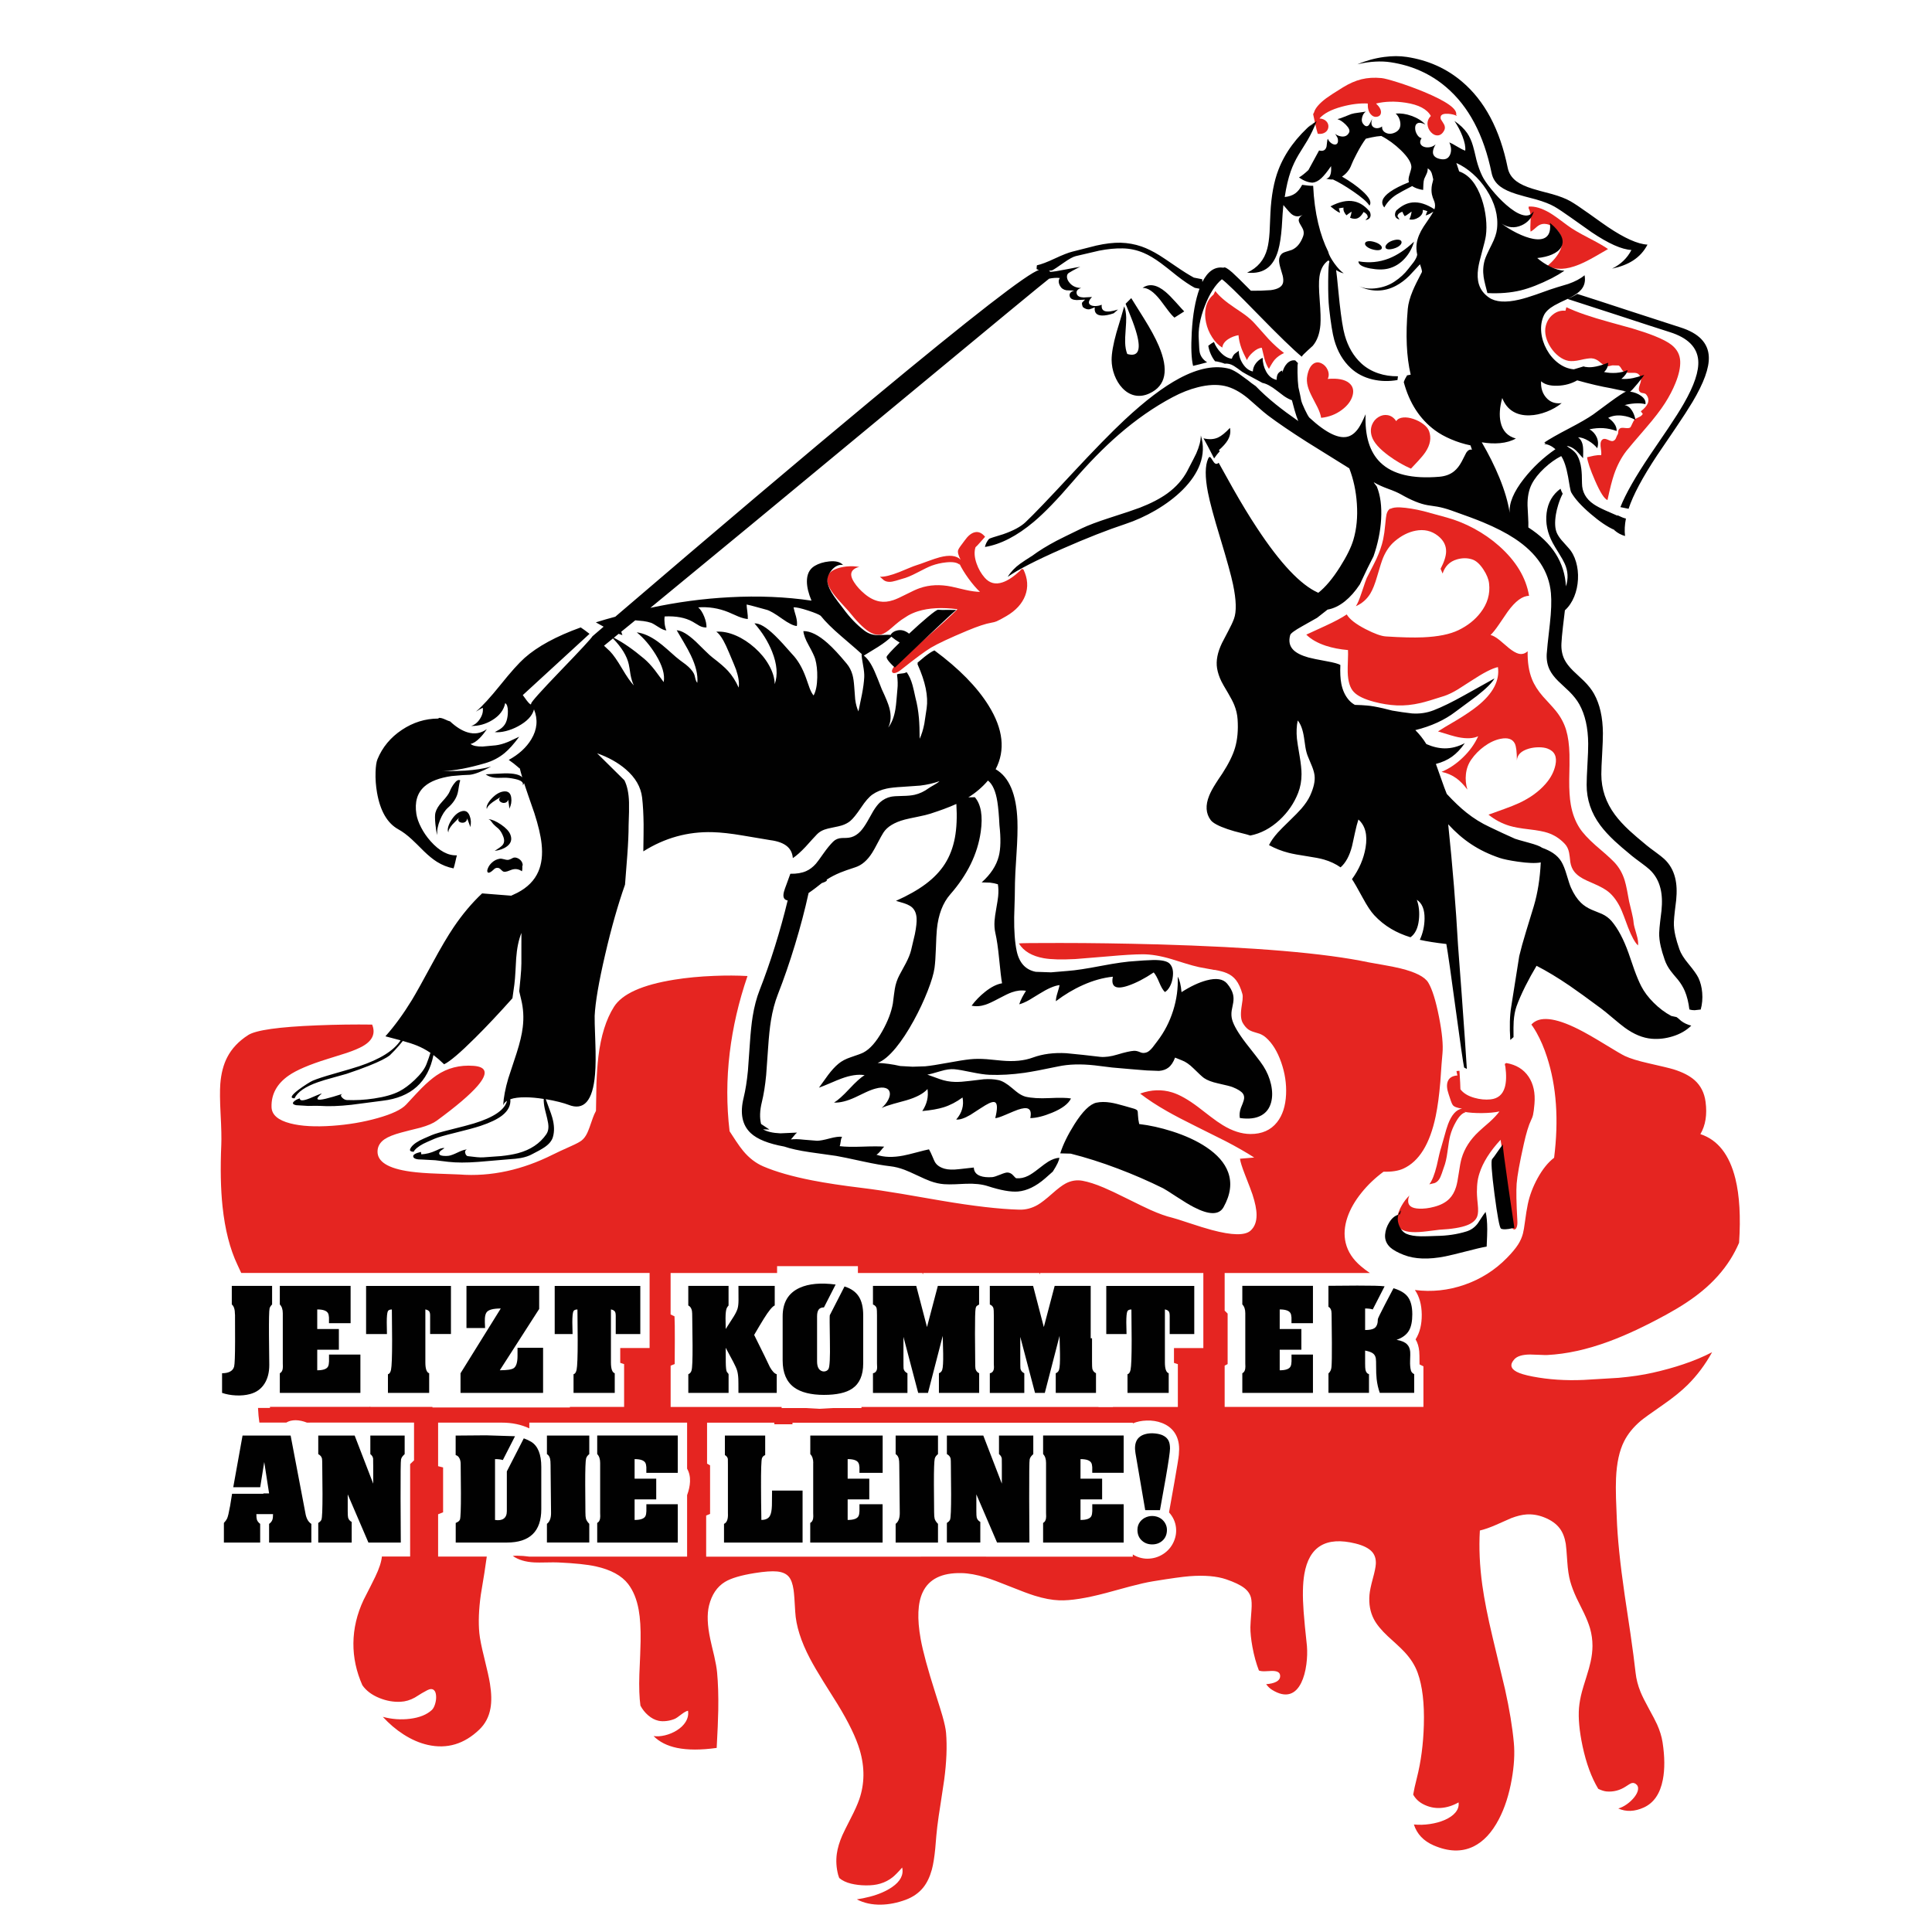 <?xml version="1.0" encoding="UTF-8"?>
<svg id="Ebene_1" xmlns="http://www.w3.org/2000/svg" version="1.1" viewBox="0 0 623.62 623.62">
  <!-- Generator: Adobe Illustrator 29.0.1, SVG Export Plug-In . SVG Version: 2.1.0 Build 192)  -->
  <defs>
    <style>
      .st0 {
        fill: #010101;
      }

      .st0, .st1 {
        fill-rule: evenodd;
      }

      .st1 {
        fill: #e52521;
      }
    </style>
  </defs>
  <path class="st1" d="M249.94,459.72v-.5h-21.71v13.22l.97.55v15.68l-1.26.52v13.28h62.56s9.37-.01,9.37-.01h0s65.78.01,65.78.01v-.71c.71.44,1.47.78,2.27,1.01.8.23,1.6.35,2.39.35,1.91,0,3.63-.51,5.18-1.52,1.44-.94,2.54-2.19,3.28-3.76s1.01-3.19.81-4.86c-.22-1.79-.96-3.39-2.24-4.8l1.73-9.7c.9-5.12,1.38-8.08,1.44-8.87l.1-1.84c0-2.2-.54-4.04-1.62-5.54-.95-1.31-2.27-2.28-3.95-2.92-1.5-.58-3.14-.84-4.91-.78-1.66.05-3.15.36-4.47.92v-.22h-34.71s-40.45.01-40.45.01h0s-34.7-.01-34.7-.01v.5h-5.87M297.99,410.91l-.12.48-.13-.48h-20.82v-2.21h-26.09v2.21h-34.37v13.37l1.26.62c.08,1.5.11,4.02.1,7.55l-.04,7.84-1.31.53v13.32h35.82v.35h7.82l4.48.25,4.47-.25h9.01v-.35h76.51v.06h4.65v-.06h20.96v-13.81l-1.25-.41v-4.79h9.48v-24.22h-52.71l-.13.47-.12-.47h-37.48M273.31,182.85c1.46-.14,2.82-.09,4.09.17-.64.08-1.23.32-1.78.74-1.18.89-1.16,2.29.09,4.21.83,1.29,1.95,2.53,3.37,3.72,1.62,1.36,3.25,2.17,4.86,2.45,1.36.24,2.82.1,4.38-.42.95-.31,2.35-.94,4.21-1.9,1.91-.98,3.37-1.65,4.38-1.99,3.13-1.08,6.54-1.23,10.25-.47,1.01.21,2.51.56,4.51,1.05,1.77.4,3.32.61,4.65.64-1.16-1.08-2.4-2.53-3.73-4.35-1.3-1.81-2.28-3.42-2.94-4.85l.11.45c-.74-.74-2.19-1-4.34-.78-1.64.17-3.18.52-4.64,1.05-.93.34-2.52,1.1-4.77,2.29-1.91,1-3.5,1.66-4.78,1.97l-2.03.61c-.85.25-1.53.37-2.05.37-.71,0-1.31-.16-1.81-.49l-1.32-1.15c1.47.06,3.56-.45,6.27-1.52l3.09-1.28c1.12-.47,1.94-.78,2.45-.93.57-.17,1.75-.58,3.54-1.25,1.65-.61,2.97-1.05,3.95-1.31,3.16-.83,5.41-.58,6.74.76-.74-1.42-1-2.44-.78-3.09.11-.31.35-.73.74-1.26l1.39-1.87c1.02-1.44,2.07-2.31,3.14-2.59,1.23-.33,2.37.14,3.42,1.43l-1.38,1.57c-.92,1.04-1.49,1.64-1.71,1.8-.48,1.5-.36,3.26.35,5.28.61,1.75,1.49,3.27,2.62,4.56,1.56,1.78,3.5,2.28,5.81,1.48,1.66-.56,3.55-1.82,5.67-3.78-.11.05.07-.14.52-.57l.51.23c1.39,2.92,1.58,5.72.56,8.41-1,2.62-3.02,4.83-6.07,6.62-1.44.84-2.5,1.41-3.2,1.7-.47.19-1.03.34-1.67.44-1.81.3-4.39,1.16-7.75,2.56-5.63,2.36-9.54,4.19-11.71,5.48-1.93,1.16-5.15,3.54-9.67,7.14-.66.53-1.26.86-1.79,1.01-.48.13-.81.08-1.01-.15-.19-.22-.19-.56.01-1.02.22-.51.65-1.05,1.27-1.64,1.73-1.62,5.05-4.56,9.94-8.81,4.24-3.67,7.5-6.64,9.79-8.93-5.03-.66-9.29-.43-12.8.68-1.14.36-2.19.82-3.14,1.36l-1.47.94c-.83.49-2.09,1.49-3.79,2.99-1.36,1.2-2.47,1.92-3.34,2.16-1.26.34-2.66,0-4.19-1-1.75-1.16-3.87-3.32-6.38-6.48l-2.61-2.87c-1.36-1.48-2.38-2.75-3.05-3.81-2.11-3.31-1.66-5.6,1.33-6.88,1.06-.45,2.29-.75,3.67-.89M467.3,349.1c.44-1.19,1.49-1.85,3.14-1.96-.06-.14-.16-.61-.31-1.42l.96-.09c.21,3.12.31,5.11.31,5.97.95,1.26,2.45,2.18,4.51,2.76,1.78.51,3.53.68,5.24.5,2.35-.25,3.88-1.53,4.57-3.87.5-1.69.56-3.96.18-6.82-.02.12-.08-.13-.17-.75l.48-.29c3.18.55,5.58,2.01,7.19,4.4,1.57,2.33,2.2,5.26,1.9,8.79-.14,1.66-.3,2.86-.47,3.59-.11.49-.31,1.03-.6,1.61-.8,1.65-1.6,4.25-2.38,7.8-1.34,5.98-2.1,10.22-2.3,12.73-.17,2.23-.1,6.24.23,12.01.05.85-.02,1.53-.21,2.04-.17.47-.41.72-.7.75-.3.02-.57-.18-.83-.61-.28-.47-.48-1.13-.6-1.97-.31-2.29-.79-6.69-1.44-13.21-.55-5.56-1.09-9.94-1.64-13.15-3.44,3.72-5.71,7.33-6.82,10.84-.37,1.14-.6,2.26-.7,3.36-.06.57-.09,1.15-.09,1.74-.08.96,0,2.56.24,4.81.2,1.81.15,3.13-.16,3.96-.45,1.23-1.53,2.18-3.24,2.85-1.96.77-4.95,1.26-8.97,1.47l-3.85.48c-2,.25-3.63.35-4.89.28-3.91-.19-5.52-1.88-4.83-5.06.24-1.13.7-2.3,1.4-3.51.72-1.27,1.56-2.35,2.5-3.24-.3.57-.44,1.2-.42,1.88.04,1.47,1.2,2.26,3.49,2.36,1.54.07,3.2-.13,4.97-.61,2.05-.54,3.66-1.39,4.82-2.56.97-.97,1.69-2.24,2.18-3.81.3-.95.59-2.47.89-4.54.3-2.12.6-3.7.9-4.72.93-3.18,2.78-6.06,5.54-8.63.76-.71,1.91-1.73,3.47-3.07,1.34-1.21,2.41-2.36,3.21-3.43-1.55.33-3.45.51-5.71.53-2.22.01-4.1-.12-5.65-.41l.43.17c-1.03.18-2.08,1.21-3.14,3.1-.82,1.43-1.43,2.89-1.83,4.39-.25.94-.55,2.68-.88,5.21-.28,2.13-.67,3.81-1.16,5.04-.16.4-.39,1.07-.68,2-.29.84-.58,1.48-.87,1.9-.4.58-.88.97-1.44,1.19l-1.71.4c.9-1.16,1.69-3.16,2.39-5.99.64-2.98,1.1-4.91,1.4-5.78l1.03-3.61c.45-1.71.86-3.04,1.21-3.99,1.15-3.06,2.65-4.75,4.52-5.07-1.59-.22-2.58-.6-2.98-1.15-.19-.26-.4-.7-.61-1.32l-.73-2.21c-.58-1.68-.68-3.03-.29-4.07M392.01,313.1l-4.95-.92c-1.31-.29-2.84-.7-4.6-1.25l-4.37-1.36c-3.47-1.03-6.57-1.55-9.29-1.54-2.63.01-6.25.23-10.87.65l-10.87.89c-4.46.23-7.83.14-10.13-.27-3.83-.68-6.51-2.27-8.05-4.77.35-.11,4.78-.16,13.27-.15,10.23,0,20.53.16,30.9.44,31.72.88,54.65,2.82,68.79,5.82l4.47.79c2.3.39,4.22.78,5.76,1.16,4.85,1.19,7.83,2.72,8.95,4.57,1.27,2.1,2.42,5.78,3.46,11.04,1.02,5.17,1.39,9.11,1.13,11.81-.17,1.65-.4,4.73-.7,9.23-.36,4.33-.86,8.01-1.49,11.04-1.87,8.97-5.36,14.62-10.46,16.94-1.6.73-3.72,1.06-6.38.99-2.72,2.01-5.08,4.26-7.08,6.75-2.14,2.64-3.66,5.3-4.57,7.97-.99,2.92-1.18,5.67-.57,8.24.68,2.83,2.31,5.34,4.9,7.53.86.74,1.83,1.47,2.91,2.21h-46.87v12.14l.96.96v16.3l-.96.5v13.32h64.16v-13.1l-1.26-.62c0-2.23-.03-3.64-.09-4.21-.15-1.54-.55-2.83-1.18-3.87,1.36-2.17,2.02-4.84,1.99-8.01-.04-3.2-.77-5.84-2.21-7.93,5.41.7,10.74.14,15.99-1.68,5.27-1.83,9.84-4.72,13.71-8.67,1.6-1.63,2.81-3.08,3.61-4.33.72-1.13,1.25-2.33,1.57-3.57.2-.77.43-2.09.67-3.96.28-2.15.58-3.98.89-5.49.59-2.82,1.64-5.6,3.15-8.36,1.62-2.94,3.39-5.14,5.33-6.61h.01c1.54-12.24.78-23.08-2.29-32.52-.95-2.95-2.08-5.58-3.38-7.89-.4-.72-.81-1.37-1.2-1.95l-.47-.64c2.52-2.82,7.57-2.33,15.14,1.47,2.2,1.1,5.1,2.76,8.68,4.95,3.39,2.08,5.52,3.32,6.37,3.72,1.7.8,4.23,1.58,7.59,2.34,4.3.97,7.02,1.63,8.16,1.98,2.94.92,5.2,2.1,6.79,3.52,1.96,1.76,3.12,4.08,3.5,6.94.55,4.13,0,7.61-1.67,10.44,5.62,1.84,9.38,6.64,11.3,14.39,1.34,5.45,1.74,12.35,1.19,20.68-.82,1.9-1.76,3.7-2.84,5.41-2.34,3.7-5.37,7.1-9.1,10.17-3.08,2.55-6.9,5.07-11.44,7.55-6.91,3.79-13.13,6.7-18.64,8.73-7.08,2.61-13.71,4.06-19.89,4.37-.5.02-1.35,0-2.57-.06l-3-.1c-2.46.02-4.13.53-5.04,1.52-1.51,1.65-1.27,3,.73,4.06,1.05.56,2.77,1.07,5.16,1.53,5.16.99,10.65,1.35,16.47,1.09l11.23-.67c4.24-.38,7.96-.94,11.15-1.67,3.61-.82,6.89-1.73,9.83-2.73,3.34-1.12,6.42-2.41,9.24-3.87-2.23,4.02-4.85,7.51-7.85,10.49-2.07,2.05-4.73,4.21-7.99,6.47-3.89,2.69-6.28,4.42-7.17,5.17-2.38,2.01-4.17,4.21-5.38,6.6-1.54,3.03-2.41,7.02-2.62,11.97-.08,1.79-.08,3.93-.01,6.42l.24,6.15c.22,6.5,1.07,14.86,2.56,25.09l1.88,12.58c.71,4.9,1.26,9.09,1.65,12.57.22,2.02.75,4.07,1.59,6.14.55,1.34,1.43,3.11,2.64,5.31,1.32,2.4,2.22,4.12,2.7,5.18.89,1.99,1.48,3.91,1.77,5.76.72,4.67.75,8.7.09,12.09-.87,4.51-2.92,7.5-6.15,8.97-2.95,1.34-5.7,1.45-8.24.31.89-.23,1.82-.69,2.79-1.38.93-.66,1.73-1.42,2.39-2.25.69-.88,1.09-1.69,1.2-2.44.12-.82-.13-1.44-.77-1.88-.47-.32-.97-.38-1.51-.16-.2.08-.77.42-1.69,1.03-1.9,1.24-3.95,1.77-6.16,1.59-.77-.07-1.68-.35-2.71-.85-2.2-3.65-3.89-8.25-5.07-13.8-1.03-4.88-1.41-8.99-1.14-12.33.14-1.61.45-3.34.94-5.2.23-.88.72-2.49,1.46-4.83.63-1.99,1.08-3.6,1.34-4.82.4-1.81.6-3.52.61-5.15,0-1.93-.26-3.83-.8-5.7-.42-1.43-1.07-3.07-1.96-4.93l-2.38-4.83c-.9-1.94-1.59-3.74-2.05-5.41-.45-1.64-.77-3.73-.94-6.28-.21-3.14-.37-5.07-.49-5.8-.33-2.01-.96-3.65-1.9-4.92-1.13-1.54-2.85-2.76-5.13-3.65-1.89-.74-3.77-1.04-5.63-.92-1.49.1-3.16.51-4.98,1.21l-4.84,2.14c-2.01.88-3.76,1.49-5.25,1.84-.33,5.53-.07,11.41.79,17.64.64,4.6,1.74,10.22,3.33,16.87l4.01,16.76c1.43,6.46,2.38,12.22,2.84,17.28.32,3.48.09,7.4-.68,11.76-.86,4.92-2.24,9.21-4.15,12.87-2.24,4.3-4.98,7.24-8.22,8.82-3.77,1.83-8.05,1.71-12.85-.37-3.24-1.41-5.37-3.65-6.37-6.74,1.66.17,3.38.12,5.15-.14,1.78-.26,3.38-.7,4.8-1.32,1.52-.66,2.66-1.46,3.44-2.38.85-1.01,1.2-2.11,1.04-3.29-1.9,1.07-3.8,1.66-5.71,1.79-2.05.14-3.99-.29-5.82-1.27-1.36-.73-2.4-1.74-3.12-3.04.23-1.38.63-3.19,1.2-5.43,1.31-5.17,2.06-10.83,2.24-16.99.2-7.01-.46-12.64-1.99-16.88-.84-2.35-2.26-4.6-4.26-6.74-.7-.75-1.6-1.63-2.7-2.63l-2.72-2.48c-2.11-1.98-3.6-3.81-4.47-5.49-1.19-2.29-1.66-4.91-1.41-7.86.1-1.2.46-2.94,1.08-5.22.6-2.19.92-3.76.97-4.72.08-1.6-.32-2.89-1.19-3.89-1.04-1.18-2.84-2.09-5.39-2.72-9.48-2.33-14.97.96-16.5,9.89-.53,3.09-.6,7.11-.23,12.06.2,2.74.56,6.44,1.07,11.11.15,1.91.09,3.89-.18,5.94-.32,2.37-.87,4.35-1.66,5.96-.93,1.88-2.12,3.07-3.57,3.54-1.68.55-3.65.11-5.91-1.31-.63-.39-1.24-.98-1.84-1.78,1.34-.1,2.4-.35,3.17-.74,1.05-.53,1.48-1.28,1.31-2.26-.15-.9-1.09-1.33-2.83-1.27l-2.16.1c-.81.01-1.42-.07-1.83-.25-.87-2.24-1.57-4.77-2.09-7.6-.46-2.53-.68-4.67-.66-6.4,0-.62.12-2.45.35-5.49.13-1.79.07-3.14-.17-4.05-.32-1.21-1.06-2.25-2.21-3.13-1.25-.95-3.18-1.87-5.78-2.76-3.03-1.03-6.96-1.37-11.78-1.01-2.21.17-6.18.72-11.92,1.66-1.96.32-4.41.88-7.37,1.66l-7.76,2.11c-6.42,1.7-11.44,2.49-15.06,2.36-2.38-.09-5.04-.59-7.98-1.51-1.75-.55-4.39-1.53-7.91-2.95-3.48-1.41-6.1-2.38-7.84-2.91-2.9-.9-5.5-1.37-7.82-1.42-6.36-.14-10.53,1.93-12.53,6.2-1.62,3.45-1.83,8.48-.65,15.07.72,3.99,2.29,9.77,4.7,17.32,1.16,3.64,1.93,6.12,2.31,7.44.69,2.42,1.08,4.26,1.19,5.54.36,4.37.16,9.46-.62,15.26l-1.12,7.42c-.51,3.18-.87,5.7-1.09,7.54-.19,1.55-.41,3.92-.66,7.1-.27,2.82-.64,5.1-1.1,6.82-.64,2.33-1.56,4.26-2.77,5.77-1.42,1.76-3.3,3.08-5.65,3.96-2.71,1-5.37,1.53-7.99,1.58-2.95.05-5.55-.52-7.8-1.71,1.28-.18,2.69-.47,4.24-.87,2.83-.74,5.2-1.77,7.11-3.07,2.72-1.87,3.81-3.98,3.28-6.33-1.28,1.47-2.31,2.51-3.09,3.14-1.17.93-2.5,1.62-4,2.06-1.32.4-2.89.59-4.71.56-1.69-.02-3.25-.21-4.69-.56-1.57-.38-2.85-.99-3.83-1.83l-.34-1c-.6-2.3-.74-4.58-.43-6.82.25-1.83.85-3.83,1.79-5.98.37-.84,1.3-2.73,2.81-5.67,1.21-2.35,2.09-4.32,2.64-5.9,1.74-5.03,1.8-10.32.17-15.88-1.18-4.02-3.58-8.98-7.2-14.9l-4.58-7.3c-1.79-2.88-3.22-5.33-4.28-7.34-2.95-5.6-4.54-10.66-4.78-15.16-.19-3.57-.36-5.91-.53-7.04-.28-1.94-.79-3.35-1.52-4.22-.8-.97-2.05-1.54-3.76-1.72-1.66-.17-4.08,0-7.26.51-4.46.71-7.67,1.67-9.62,2.86-2.55,1.57-4.26,4.11-5.13,7.62-.69,2.78-.55,6.41.41,10.88.26,1.22.68,3.04,1.27,5.45.48,2.12.79,3.86.92,5.24.33,3.51.46,7.58.38,12.2-.05,2.9-.22,6.96-.51,12.19-5.11.71-9.38.7-12.82-.01-3.16-.66-5.68-1.93-7.55-3.82,1.09.17,2.32.09,3.69-.24,1.37-.33,2.64-.86,3.81-1.59,1.26-.79,2.2-1.7,2.84-2.73.71-1.15.97-2.35.78-3.61-.51.08-1.22.47-2.13,1.16-1.05.82-1.77,1.31-2.18,1.47-.77.32-1.61.55-2.55.67-1,.13-1.9.11-2.68-.07-1.18-.26-2.29-.85-3.35-1.77-1-.86-1.82-1.9-2.47-3.11-.36-2.54-.48-5.9-.35-10.06.22-4.78.36-8.36.4-10.72.07-4.1-.13-7.49-.62-10.15-.61-3.4-1.75-6.18-3.4-8.33-2.09-2.72-5.57-4.61-10.44-5.69-2.7-.6-6.75-1.02-12.14-1.27-.84-.04-2.11-.04-3.82,0-1.7.04-2.96.04-3.8,0-2.91-.14-5.26-.84-7.04-2.1.8-.1,1.93-.1,3.39.01l1.95.21h50.93v-19.84c.58-1.55.89-3.02.94-4.39.06-1.6-.26-2.98-.94-4.16v-14.86h-50.93v1.85c-2.61-1.23-5.58-1.85-8.9-1.85h-20.54v14.06l1.61.4v14.49l-1.61.63v13.66h15.71c-.37,2.81-1.01,6.92-1.93,12.34-.66,4.74-.81,8.86-.47,12.37.17,1.75.69,4.38,1.56,7.86.98,3.97,1.6,6.77,1.86,8.41.51,3.14.57,5.82.16,8.04-.49,2.72-1.68,4.98-3.56,6.79-4.88,4.7-10.42,6.36-16.63,4.98-2.64-.59-5.26-1.72-7.86-3.39-2.4-1.54-4.63-3.43-6.68-5.67,2.94.78,5.87.99,8.79.62,3.04-.38,5.37-1.32,7-2.81.45-.41.81-1.07,1.08-1.97.27-.9.38-1.76.32-2.59-.05-.91-.29-1.55-.73-1.91-.51-.42-1.21-.4-2.1.05-1.03.52-2.37,1.31-4.03,2.38-1.49.83-3.03,1.29-4.61,1.36-2.28.12-4.55-.29-6.81-1.2-2.45-.99-4.29-2.37-5.52-4.14-1.96-4.43-2.93-8.95-2.89-13.56.04-4.74,1.14-9.4,3.28-13.96,1.79-3.48,3.05-5.98,3.78-7.5,1.25-2.59,1.96-4.76,2.14-6.52h9.11v-29.83l1.26-1.21v-12.2h-19.78s-14.8.01-14.8.01c-1.28-.5-2.48-.75-3.62-.77-1.18,0-2.2.25-3.03.76h-8.69c-.21-1.36-.36-2.94-.44-4.72h3.86v-.35h32.21v-.05l.19-.02v.08h20.05v.18h44.35v-.18h17.51v-13.81l-1.25-.41v-4.79h9.48v-24.22H77.86l-1.22-2.64c-2.42-5.09-4.02-11.36-4.81-18.82-.6-5.67-.73-12.31-.4-19.92.09-2.12.02-5.46-.23-10.04-.22-4.25-.25-7.45-.09-9.59.26-3.37,1.01-6.25,2.24-8.62,1.46-2.82,3.71-5.2,6.76-7.16,2.5-1.6,9.92-2.65,22.25-3.13,6.17-.25,12.09-.33,17.76-.25,1.15,2.82.16,5.13-2.96,6.93-1.23.71-2.96,1.44-5.19,2.2l-6.36,2c-5.76,1.79-9.89,3.56-12.41,5.31-3.83,2.66-5.68,6.07-5.55,10.22.08,2.47,2.11,4.22,6.08,5.24,3.48.9,7.98,1.15,13.5.77,5.17-.36,10.03-1.18,14.58-2.46,4.72-1.32,7.82-2.79,9.32-4.42,2.47-2.68,4.12-4.44,4.96-5.28,1.74-1.74,3.34-3.11,4.8-4.11,3.51-2.39,7.5-3.42,11.98-3.08,4.28.32,4.71,2.47,1.29,6.46-2.46,2.85-6.85,6.6-13.19,11.24-1.15.84-2.9,1.59-5.25,2.25-2.82.69-4.9,1.22-6.26,1.59-2.38.64-4.13,1.35-5.28,2.11-1.49,1.01-2.26,2.3-2.32,3.87-.12,3.42,3.42,5.62,10.63,6.62,2.3.32,5.24.54,8.83.66l6.92.26c5.06.4,10.19.04,15.39-1.09,4.95-1.08,9.86-2.85,14.74-5.29,1.36-.68,3.38-1.62,6.07-2.82,1.6-.71,2.68-1.3,3.26-1.74.73-.56,1.35-1.38,1.85-2.44.38-.8.99-2.43,1.82-4.9.25-.72.58-1.47,1-2.25l.15-8.67c.12-3.37.33-6.32.63-8.86.81-6.67,2.48-12.02,5.02-16.04,2.63-4.18,9.12-7.11,19.47-8.77,3.96-.64,8.26-1.05,12.88-1.23,3.88-.16,7.46-.14,10.76.05-2.84,8.28-4.75,16.55-5.74,24.79-1.03,8.56-1.04,16.99-.04,25.31l2.11,3.23c.84,1.26,1.6,2.3,2.29,3.13,1.89,2.28,4.06,3.95,6.49,4.99,4.05,1.74,9.31,3.24,15.77,4.51,4.38.86,9.8,1.68,16.25,2.46,3.46.42,7.65,1.04,12.58,1.87l12.76,2.2c10.46,1.78,18.88,2.75,25.26,2.92,2.08.06,4.07-.46,5.97-1.56,1.1-.64,2.64-1.83,4.6-3.57,1.87-1.66,3.34-2.77,4.41-3.33,1.73-.91,3.54-1.2,5.41-.87,1.93.35,4.24,1.09,6.92,2.23,1.73.73,4.23,1.91,7.49,3.54,3.55,1.77,6.06,2.98,7.53,3.64,2.74,1.22,5.09,2.06,7.04,2.52.68.16,2.44.71,5.29,1.66,3.1,1.03,5.59,1.8,7.46,2.3,6.56,1.76,10.74,1.83,12.53.21,1.3-1.17,1.95-2.86,1.94-5.08-.01-1.75-.45-3.94-1.31-6.56-.32-.97-1.14-3.16-2.48-6.55-.93-2.39-1.45-4.06-1.56-5.02l4.58-.39c-2.56-1.65-5.63-3.41-9.22-5.28-1.02-.53-4.2-2.12-9.55-4.77-3.89-1.92-7.01-3.56-9.38-4.91-3.32-1.89-6.21-3.78-8.66-5.68,3.58-1.29,7.04-1.41,10.37-.37,2.38.74,5.17,2.32,8.36,4.73l3.92,3.02c1.54,1.18,2.87,2.11,3.99,2.79,3.09,1.9,6.07,2.86,8.94,2.88,3.71.02,6.58-1.24,8.6-3.79,1.78-2.25,2.75-5.24,2.92-8.99.16-3.47-.37-6.93-1.58-10.38-1.22-3.49-2.85-6.14-4.9-7.95-.61-.54-1.3-.96-2.05-1.25l-1.9-.58c-.72-.22-1.32-.5-1.79-.84-.64-.47-1.22-1.16-1.75-2.06-.6-1.02-.75-2.65-.44-4.9l.36-2.48c.09-.86.08-1.51-.04-1.95-.53-1.92-1.22-3.43-2.09-4.53-.77-.98-1.76-1.73-2.98-2.24-.91-.39-2.22-.74-3.93-1.05M448.82,164.25c.67-.38,1.73-.54,3.17-.47,2.17.12,4.69.52,7.54,1.22l7.45,2.04c2.97.82,5.9,2,8.79,3.55,2.98,1.61,5.69,3.49,8.11,5.64,5.48,4.87,8.71,10.23,9.68,16.1-2.12,0-4.42,1.69-6.88,5.08l-2.86,4.19c-1.08,1.58-1.98,2.7-2.7,3.37.78.17,1.75.71,2.91,1.65l3.04,2.58c1.21.97,2.23,1.56,3.07,1.79,1.1.29,2.08.03,2.96-.78-.07,3.48.39,6.48,1.39,8.99.74,1.88,1.94,3.77,3.59,5.65l2.12,2.32c.88.95,1.57,1.75,2.08,2.38,1.53,1.92,2.61,3.96,3.25,6.11.64,2.14.99,4.76,1.07,7.83.04,1.79.02,4.51-.08,8.17-.03,3.27.14,5.96.51,8.06.5,2.87,1.44,5.38,2.83,7.54,1.05,1.62,2.81,3.53,5.29,5.72l3.05,2.63c1.16,1.03,2.1,1.91,2.82,2.65,1.55,1.62,2.69,3.59,3.4,5.9.27.88.53,1.98.78,3.28l.66,3.56.83,3.44c.34,1.35.55,2.52.63,3.52.05.58.36,1.79.92,3.64.46,1.53.62,2.72.49,3.57-.98-.89-2.05-2.83-3.22-5.83l-1.34-3.6c-.51-1.34-.93-2.34-1.27-3.01-1.23-2.4-2.69-4.2-4.4-5.37-.72-.5-1.65-1.01-2.77-1.55l-3.48-1.55c-1.86-.83-3.22-1.79-4.08-2.88-.66-.83-1.09-1.85-1.29-3.07-.14-1.38-.27-2.4-.4-3.07-.22-1.16-.69-2.12-1.41-2.88-1.55-1.65-3.38-2.83-5.47-3.53-1.29-.43-3.26-.81-5.94-1.12-2.81-.32-4.94-.7-6.39-1.14-2.47-.74-4.74-1.94-6.8-3.61,1.12-.42,2.79-1.02,5-1.8,1.96-.71,3.57-1.35,4.85-1.94,3.55-1.65,6.42-3.72,8.59-6.22,1.65-1.89,2.71-3.91,3.16-6.06.58-2.71-.28-4.48-2.58-5.32-.75-.27-1.67-.41-2.76-.41-1.12,0-2.19.14-3.21.43-2.51.73-3.8,2-3.89,3.82,0-2.71-.22-4.52-.66-5.43-.73-1.5-2.27-2.02-4.61-1.55-1.79.36-3.56,1.19-5.32,2.48-1.62,1.19-2.99,2.59-4.12,4.2-.97,1.39-1.55,2.96-1.74,4.73-.19,1.65-.03,3.31.47,4.98-1.15-1.54-2.32-2.74-3.51-3.62-1.41-1.03-3.02-1.73-4.82-2.1,2.48-1.05,4.78-2.6,6.9-4.66,2.16-2.08,3.8-4.36,4.92-6.85-1.57.76-3.74.86-6.49.31-1.03-.2-3.19-.82-6.49-1.86,1.13-.74,3.15-1.96,6.08-3.66,2.78-1.68,5.01-3.2,6.68-4.54,5.01-4.03,7.21-8.22,6.59-12.56-1.83.38-4.68,1.84-8.57,4.4l-4.48,2.87c-1.65.98-3.08,1.66-4.27,2.05-3.65,1.18-6.17,1.93-7.56,2.25-2.74.64-5.34.91-7.82.79-2.36-.11-4.79-.49-7.29-1.16-3.16-.84-5.34-1.9-6.54-3.18-1.23-1.29-1.88-3.43-1.96-6.41-.02-.81,0-2.05.06-3.72.06-1.57.07-2.7.03-3.39-2.6-.22-4.98-.68-7.13-1.38-2.68-.88-4.79-2.08-6.33-3.6.07-.04,2.14-.99,6.2-2.85,3-1.38,5.28-2.6,6.86-3.67.89,1.53,2.91,3.11,6.07,4.74,2.85,1.47,5.04,2.26,6.55,2.36,5.03.33,9.03.42,11.98.29,4.91-.21,8.74-.99,11.49-2.33,2.92-1.42,5.29-3.29,7.08-5.62,2.25-2.9,3.17-6.05,2.77-9.45-.16-1.39-.77-2.89-1.83-4.5-1.16-1.78-2.39-2.87-3.68-3.27-1.53-.48-3.15-.48-4.85.01-2.33.67-3.87,2.2-4.64,4.57l-.65-1.53c1.16-2.22,1.75-4.07,1.78-5.55.04-1.98-.84-3.68-2.64-5.1-2.07-1.62-4.46-2.17-7.19-1.65-2.35.45-4.59,1.58-6.73,3.39-1.57,1.33-2.82,3.1-3.76,5.31-.41.96-1.05,2.97-1.93,6.02-.71,2.48-1.46,4.35-2.23,5.61-1.13,1.83-2.68,3.18-4.66,4.05.5-.67,1.12-2.12,1.86-4.34.93-2.79,1.48-4.38,1.66-4.77,1.73-3.34,2.76-5.37,3.09-6.09,1.05-2.28,1.79-4.41,2.21-6.38.28-1.34.51-2.94.67-4.78.16-1.72.3-2.82.42-3.31.22-.9.64-1.53,1.25-1.88M422.15,124.77c-.35-1.27-.4-2.47-.17-3.59.38-1.88,1.04-3.13,1.97-3.77.8-.54,1.68-.58,2.62-.12.88.43,1.54,1.13,1.97,2.1.45,1.04.47,2.01.03,2.92,3.18-.27,5.48.16,6.89,1.31,1.23,1.01,1.61,2.38,1.12,4.11-.48,1.68-1.62,3.2-3.42,4.55-1.95,1.47-4.19,2.33-6.72,2.59-.15-.97-.53-2.09-1.15-3.36l-1.73-3.34c-.69-1.34-1.16-2.47-1.41-3.41M459.4,136.87c.97.74,1.6,1.5,1.88,2.29.79,2.15.4,4.4-1.16,6.75-.55.82-1.32,1.76-2.31,2.83-1.1,1.16-1.9,2-2.37,2.53-2.45-1.06-4.85-2.46-7.19-4.18-3.02-2.22-4.84-4.28-5.45-6.2-.42-1.32-.4-2.57.06-3.76.43-1.08,1.12-1.91,2.09-2.51.97-.59,1.96-.79,2.98-.61,1.12.2,2.03.84,2.74,1.93.45-.69,1.22-1.09,2.3-1.18.97-.09,2.07.07,3.28.48,1.18.4,2.22.94,3.14,1.64M389.25,99.12c.4-1.68,1.22-3.02,2.45-4.02l.58-1.16c1.22,1.63,3.31,3.43,6.27,5.41,1.69,1.13,2.82,1.9,3.39,2.33,1.23.92,2.26,1.84,3.07,2.75l4.48,5.02c1.69,1.78,3.35,3.28,4.98,4.5-1.25.58-2.25,1.29-2.99,2.13-.53.61-1.16,1.61-1.88,2.98-.55-.72-1.03-1.81-1.45-3.26l-.86-3.54c-.87.04-1.82.52-2.85,1.43-.96.85-1.61,1.7-1.95,2.56-.82-1.57-1.42-2.87-1.8-3.92-.5-1.39-.81-2.77-.93-4.14-1.22.22-2.31.64-3.27,1.26-1.19.77-1.84,1.69-1.95,2.75-1.25-.75-2.35-1.87-3.3-3.37-.94-1.45-1.59-3.03-1.95-4.73-.39-1.78-.4-3.44-.04-4.96M465.09,37.49c-.14.33-.13.69.03,1.06l.65,1.02c.65.92.79,1.75.41,2.49-.53,1.05-1.24,1.6-2.11,1.65-.78.04-1.5-.31-2.17-1.03-.67-.72-1.04-1.56-1.12-2.5-.07-1.06.29-1.98,1.08-2.74-1.23-2.22-3.94-3.64-8.11-4.28-3.51-.54-6.7-.45-9.58.26,1.11,1.05,1.64,2,1.59,2.87-.05.76-.45,1.22-1.21,1.38-.77.17-1.46-.08-2.07-.75-.71-.79-1.04-1.96-.99-3.51-2.56-.13-5.34.21-8.34,1.02-3.43.92-5.85,2.2-7.25,3.81.98.06,1.74.39,2.26.96.48.53.68,1.13.62,1.82-.07.69-.39,1.25-.96,1.66-.64.46-1.47.63-2.47.5-.26-.83-.53-1.89-.81-3.17l-.68-3.16.29-.57c.37-1.35,1.68-2.88,3.94-4.58.89-.66,2.67-1.82,5.34-3.47,2.07-1.28,4.08-2.16,6.01-2.64,1.99-.49,4.16-.62,6.5-.39.9.09,2.67.56,5.3,1.39,2.89.92,5.68,1.94,8.36,3.05,7.4,3.08,10.87,5.56,10.42,7.44.14.06.2.17.16.31-.66-.35-1.56-.57-2.7-.66-1.34-.09-2.15.16-2.42.77M505.31,100.32l.29-1.16c3.21,1.55,7.89,3.16,14.06,4.85l7.26,2.01c2.72.81,5.08,1.61,7.08,2.4,2.56,1.03,4.42,2,5.57,2.92,1.75,1.4,2.67,3.13,2.77,5.19.1,1.99-.4,4.35-1.52,7.11-.86,2.14-1.99,4.31-3.4,6.51-1.43,2.23-3.45,4.86-6.07,7.89-3.5,4.06-5.62,6.55-6.34,7.47-1.66,2.14-3,4.67-4.01,7.6-.64,1.87-1.35,4.64-2.13,8.31-1.02-.38-2.36-2.48-4.02-6.3-1.52-3.49-2.38-6-2.56-7.53l2.22-.5c.86-.17,1.64-.23,2.33-.17.06-.36.05-.84-.02-1.44l-.18-1.51c-.1-1.16.17-1.9.82-2.23.35-.17.89-.09,1.64.25.76.35,1.28.46,1.57.35.45-.17.76-.47.92-.88.25-.64.43-1.03.53-1.16.14-.17.22-.52.24-1.03.01-.43.22-.77.61-1.02.25-.17.77-.2,1.56-.1.79.1,1.35.05,1.66-.15.13-.09.35-.48.65-1.17.32-.74.59-1.2.78-1.4.21-.21.67-.47,1.38-.77.59-.25,1.01-.6,1.27-1.05l-.32-.42-.32-.43c1.14-.86,1.88-1.71,2.23-2.55.41-1,.24-1.97-.52-2.89-.19-.24-.58-.39-1.17-.45-.52-.06-.88-.31-1.09-.76-.17-.4-.1-1.02.21-1.87.33-.92.46-1.56.38-1.92-.17-.74-.44-1.27-.82-1.57-.31-.25-.74-.38-1.3-.4h-1.6c-.67,0-1.25-.12-1.72-.32-.25-.12-.54-.45-.86-1.01-.31-.55-.62-.9-.92-1.04l-2-.05c-.91.25-1.5.34-1.78.29-.63-.12-1.39-.58-2.29-1.38-.82-.73-1.7-1.12-2.64-1.18-.71-.04-1.93.14-3.65.54-1.57.36-2.84.45-3.81.28-1.05-.19-2.09-.68-3.12-1.47-.98-.75-1.84-1.69-2.58-2.81-.75-1.13-1.27-2.3-1.57-3.49-.31-1.27-.33-2.44-.06-3.5.39-1.54,1.16-2.77,2.32-3.69,1.21-.97,2.56-1.38,4.07-1.21M512.64,76.72c3.05,1.57,5.19,2.79,6.41,3.67l-4.38,2.53c-1.92,1.09-3.59,1.92-4.99,2.49-4.07,1.67-7.46,1.81-10.15.41,4.02-3.52,5.45-6.76,4.29-9.73-.44-1.12-1.21-2.05-2.31-2.78-.98-.66-1.96-1.01-2.94-1.05-.87-.03-1.67.26-2.4.86l-.95.83c-.4.35-.79.62-1.16.82-.12-.61-.12-1.89,0-3.86.09-1.54-.13-2.75-.64-3.64v-.58c1.94-.17,4.2.49,6.76,1.98,1.12.65,3.09,2.04,5.91,4.18,1.41,1.05,3.59,2.34,6.54,3.86"/>
  <path class="st0" d="M375.25,490.61c.45.42.79.9,1.04,1.45.25.56.38,1.14.38,1.74,0,1.48-.49,2.66-1.48,3.53-.9.79-1.99,1.18-3.28,1.18s-2.38-.39-3.27-1.18c-1-.87-1.49-2.05-1.49-3.53,0-1,.29-1.87.87-2.62.53-.69,1.24-1.2,2.12-1.53.87-.31,1.75-.39,2.65-.24.95.16,1.78.56,2.47,1.19M375.42,463.36c.84.41,1.43.98,1.79,1.71.3.63.45,1.46.45,2.48s-.46,4.24-1.39,9.58l-1.85,10.32h-4.76l-3.15-18.41c-.55-3.33.5-5.37,3.15-6.12.97-.27,2.05-.35,3.25-.22,1.03.12,1.86.33,2.5.65M377.55,424.56c0-.58-.1-1-.31-1.27-.23-.3-.64-.51-1.23-.63v17.11c0,2.07.41,3.23,1.23,3.5v6.34h-13.3v-6.03c.48-.11.81-.59.99-1.45.23-1.1.35-4.24.35-9.39l-.08-10.06c-.69,0-1.12.2-1.31.6-.22.51-.34,1.69-.34,3.56l.08,3.77h-6.54v-15.53h28.4v15.53h-7.93v-6.03M423.8,415.06v12.04h-6.93v-1.83c-.04-.6-.14-1.07-.32-1.4-.45-.8-1.61-1.2-3.48-1.2v6.32h6.99v6.68h-6.99v6.64c1.93,0,3.1-.42,3.51-1.27.18-.36.28-.89.3-1.58v-2.22s6.92,0,6.92,0v12.37h-22.8v-6.34c.5-.25.81-.72.93-1.4.07-.38.08-.96.03-1.77v-16.2c0-1.26-.32-2.21-.96-2.85v-6h22.8M443.11,422.67c-.61-.21-1.44-.31-2.47-.31v6.95c1.45,0,2.47-.21,3.05-.63.71-.51,1.06-1.47,1.06-2.87,0-.22.77-1.81,2.3-4.76l2.75-5.23c2.12.64,3.63,1.52,4.53,2.66,1.03,1.3,1.54,3.22,1.54,5.75,0,2.26-.35,4-1.06,5.23-.77,1.35-2.11,2.36-4.02,3.02,1.55.25,2.68.73,3.38,1.44.58.57.92,1.37,1.02,2.39.04.36.03,1.35-.03,2.96-.04,1.29.05,2.33.27,3.12.14.49.49.88,1.05,1.16v6.03h-11.11c-.51-1.43-.84-2.92-1.01-4.46-.12-1.16-.18-2.48-.17-3.99,0-1.36-.02-2.24-.09-2.63-.12-.71-.41-1.25-.89-1.61-.51-.4-1.37-.71-2.57-.95v4.15c0,1.03.04,1.72.12,2.08.17.77.54,1.23,1.13,1.39v6.03h-13.08v-6.27c.57-.51.9-1.19.97-2.04.11-1.2.15-3.8.13-7.81l-.08-8.28c0-1.03-.03-1.69-.09-1.99-.13-.68-.44-1.14-.94-1.39v-6.77l9.31-.07c4.55-.01,7.49.06,8.82.23l-3.82,7.45M452.28,390.68l-.43,1.3-.47.1c.18-.56.48-1.02.9-1.4M458.69,399.06c1.13.01,2.77-.03,4.9-.12,3.51-.04,6.77-.52,9.79-1.46,1.48-.47,2.68-1.33,3.61-2.57l1.16-1.77c.51-.79.96-1.44,1.38-1.95.35,1.39.52,3.23.53,5.54,0,1.18-.06,3.06-.19,5.65-1.48.25-3.65.75-6.52,1.51-3.13.81-5.39,1.35-6.8,1.64-5.42,1.08-9.9.92-13.42-.46-1.94-.76-3.37-1.54-4.29-2.35-1.29-1.16-1.88-2.56-1.75-4.21.11-1.35.54-2.64,1.3-3.88.84-1.39,1.85-2.24,3.02-2.55-.38,1.11-.29,2.32.27,3.62.55,1.29,1.34,2.15,2.36,2.59,1.12.48,2.68.74,4.67.77M481.63,374.16c.25-.25.99-1.26,2.2-3.03.98-1.42,1.41-1.94,1.28-1.54-.09.27.5,4.81,1.77,13.62l1.93,13.12-1.84.36c-1.31.18-2.14.13-2.5-.14-.45-.34-1.14-4.04-2.07-11.1-.93-7.1-1.18-10.86-.76-11.28M169.08,464.28c.88.31,1.66.68,2.35,1.09,2.2,1.34,3.29,4.05,3.29,8.14v13.61c0,7.19-3.7,10.79-11.11,10.79h-16.51v-6.33c.75-.3,1.21-.66,1.36-1.09.22-.58.33-3.44.32-8.56l-.08-9.38c0-.66-.12-1.25-.35-1.74-.28-.61-.7-.98-1.27-1.13v-6.3l9.84-.08,9.32.29-3.93,7.69c-.62-.2-1.46-.3-2.52-.3v19.64c1.19.18,2.11.05,2.76-.4.7-.48,1.05-1.3,1.05-2.45v-12.83l5.47-10.66M190.22,469.36c-.56.43-.9.91-1.04,1.43-.19.74-.29,3.5-.28,8.3,0,2.51.02,5.5.06,8.99,0,1.02.06,1.73.17,2.12.16.55.52,1.1,1.08,1.67v6.03h-13.67v-6.03c.89-.67,1.33-1.82,1.33-3.46l-.16-15.63c0-.84-.05-1.48-.16-1.93-.17-.7-.51-1.2-1.01-1.49v-5.99h13.67v5.99M74.24,486.3l.67-4.13h10.11v-.12h1.84l-1.57-10.14-1.3,8.14h-8.7l3-16.67h15.52l4.77,25.05c.28,1.68.92,2.83,1.92,3.46v6.03h-13.64v-6.03c.55-.4.91-.86,1.08-1.38.13-.38.19-.97.19-1.77h-5.38c0,.84.06,1.44.17,1.79.16.48.51.93,1.06,1.35v6.03h-11.71v-6.33c.48-.51.83-.99,1.03-1.42.27-.59.58-1.88.93-3.87M120.46,472.86l-.02-2.07c-.09-.56-.39-1.03-.9-1.43v-5.99h11.08v5.99c-.37.36-.62.63-.75.81-.2.27-.34.56-.42.89-.12.53-.17,4.76-.15,12.69l.07,14.16h-10.45l-6.68-15.55v5.41c0,1.06.04,1.75.12,2.08.16.61.55,1.08,1.16,1.42v6.64h-10.79v-6.33c.51-.3.85-.65,1.02-1.04.24-.58.35-3.34.35-8.25l-.08-9.09c0-1.34-.03-2.12-.08-2.36-.14-.63-.54-1.12-1.21-1.47v-5.99h11.75l5.99,15.53v-6.04M75.84,424.32c0-1.65-.34-2.73-1.02-3.26v-6h13.01v6c-.46.46-.74.9-.82,1.3-.16.71-.22,3.63-.19,8.74l.1,9.51c0,2.34-.5,4.32-1.49,5.93-1.08,1.75-2.66,2.9-4.72,3.44-1.39.38-2.92.52-4.59.44-1.59-.08-3.07-.35-4.44-.82v-6.34c1.01,0,1.84-.16,2.49-.48.75-.37,1.22-.94,1.41-1.7.19-.79.29-3.47.3-8.06l-.02-8.71M91.28,423.91c0-1.26-.32-2.21-.96-2.85v-6h22.85v12.04h-6.98v-1.83c-.04-.6-.14-1.07-.32-1.4-.45-.8-1.6-1.2-3.47-1.2v6.32h6.98v6.68h-6.98v6.64c1.93,0,3.1-.42,3.51-1.27.17-.35.27-.88.29-1.58v-2.22s10.13,0,10.13,0v12.37h-26.01v-6.34c.5-.25.81-.72.93-1.4.07-.38.08-.96.03-1.77v-16.2M198.74,424.56c0-.58-.1-1-.31-1.27-.23-.3-.64-.51-1.23-.63v17.11c0,2.07.41,3.23,1.23,3.5v6.34h-13.3v-6.03c.48-.11.81-.59.99-1.45.23-1.1.35-4.23.35-9.39l-.08-10.06c-.69,0-1.12.2-1.31.6-.22.5-.34,1.68-.34,3.55l.08,3.78h-5.77v-15.53h27.63v15.53h-7.93v-6.03M145.56,415.06v15.53h-6.72v-6.03c0-.57-.1-.99-.31-1.27-.23-.3-.64-.51-1.23-.63v17.11c0,2.07.41,3.23,1.23,3.5v6.34h-13.31v-6.03c.49-.11.82-.59,1-1.45.23-1.1.35-4.23.35-9.39l-.08-10.06c-.7,0-1.14.2-1.31.6-.22.51-.34,1.69-.34,3.56,0,1,.02,2.25.06,3.77h-6.73v-15.53h27.39M174.04,415.06v7.45l-12.71,19.79c2.34,0,3.84-.23,4.51-.69.81-.57,1.21-1.89,1.21-3.96v-2.61h8.25v14.57h-26.65v-6.34l12.99-20.91c-2.5,0-4.03.42-4.6,1.27-.3.43-.47,1.08-.53,1.93-.04.61-.01,1.64.07,3.11h-6.01v-13.61h23.48M290.27,472.79c0-.84-.05-1.48-.16-1.93-.17-.7-.51-1.2-1.01-1.49v-5.99h13.67v5.99c-.55.43-.9.9-1.04,1.43-.19.74-.29,3.5-.28,8.29,0,2.51.02,5.51.07,9,0,1.02.06,1.73.17,2.13.15.53.51,1.09,1.08,1.66v6.03h-13.67v-6.03c.89-.67,1.33-1.82,1.33-3.46l-.16-15.63M352.24,472.18c-.45-.8-1.6-1.2-3.47-1.2v6.32h6.98v6.68h-6.98v6.64c1.93,0,3.1-.42,3.51-1.27.17-.36.27-.89.29-1.58v-2.22s10.13,0,10.13,0v12.36h-26v-6.33c.49-.25.8-.72.92-1.4.07-.38.08-.96.03-1.77v-16.2c0-1.26-.32-2.21-.95-2.86v-5.99h26v12.04h-10.14v-1.83c-.04-.6-.14-1.07-.32-1.4M322.45,463.37h11.08v5.99c-.37.35-.62.62-.76.81-.19.27-.33.56-.41.89-.12.53-.17,4.75-.15,12.67l.07,14.17h-10.45l-6.68-15.55v5.41c0,1.07.04,1.76.12,2.08.16.61.55,1.08,1.16,1.42v6.64h-10.79v-6.33c.51-.3.85-.65,1.02-1.04.24-.58.35-3.34.35-8.25l-.08-9.09c0-1.33-.03-2.12-.08-2.36-.14-.63-.54-1.12-1.21-1.47v-5.99h11.75l5.99,15.53v-6.04l-.02-2.07c-.09-.55-.39-1.03-.9-1.43v-5.99M218.77,463.37v12.04h-10.14v-1.83c-.04-.6-.14-1.07-.32-1.4-.45-.8-1.6-1.2-3.47-1.2v6.32h6.98v6.68h-6.98v6.64c1.93,0,3.1-.42,3.51-1.27.17-.36.27-.89.29-1.58v-2.22s10.13,0,10.13,0v12.36h-26v-6.33c.49-.25.8-.72.92-1.4.07-.38.08-.97.03-1.77v-16.2c0-1.26-.32-2.21-.95-2.86v-5.99h26M248.53,489.26c.37-.65.58-1.75.63-3.31l.05-4.82h9.85v16.78h-25.36v-6.03c.94-.4,1.36-1.55,1.26-3.46v-15.56l-.02-1.94c-.09-.53-.42-.94-.96-1.25v-6.3h13.01v6.3c-.51.21-.86.54-1.03,1-.23.61-.34,3.78-.31,9.49,0,2.97.04,6.45.11,10.45,1.35,0,2.28-.45,2.78-1.35M262.51,472.22c0-1.25-.32-2.2-.96-2.86v-5.99h23.36v12.04h-7.49v-1.83c-.04-.6-.15-1.07-.34-1.4-.44-.8-1.6-1.2-3.47-1.2v6.32h6.98v6.68h-6.98v6.64c1.93,0,3.1-.42,3.51-1.27.18-.36.28-.89.3-1.58v-2.22s7.47,0,7.47,0v12.36h-23.36v-6.33c.49-.25.8-.72.93-1.4.07-.39.08-.98.03-1.77v-16.2M267.83,424.56l4.77-9.31c2.1.66,3.64,1.74,4.61,3.26.95,1.49,1.42,3.5,1.42,6.04v15.55c0,3.8-1.18,6.5-3.53,8.11-1.99,1.36-5.04,2.04-9.15,2.04s-7.46-.81-9.64-2.43c-2.46-1.82-3.68-4.72-3.68-8.69v-14.25c0-4.48,1.84-7.54,5.51-9.2,2.94-1.33,6.8-1.68,11.59-1.05l-3.77,7.38c-.78,0-1.35.23-1.7.7-.35.48-.52,1.2-.52,2.17v14.56c0,1.74.53,2.79,1.6,3.15.42.14.83.13,1.25-.02.4-.15.69-.4.86-.75.38-.76.52-3.7.43-8.84-.09-5.37-.1-8.19-.04-8.44M235.19,421.37c-.29.31-.49.61-.62.9-.25.58-.37,1.66-.38,3.24,0,.87.02,2.02.06,3.47l2.64-4.12c.6-.99,1-1.82,1.19-2.48.19-.64.29-1.53.3-2.66l-.02-4.66h11.71v6.32c-.76.31-1.94,1.74-3.53,4.3-.84,1.36-1.88,3.09-3.11,5.21l3.34,6.75,1.73,3.61c.77,1.36,1.51,2.14,2.22,2.33v6.03h-12.36c0-2.45-.01-3.97-.04-4.57-.05-1.08-.19-1.98-.41-2.71-.2-.66-.61-1.56-1.21-2.71l-2.45-4.58.02,4.76c.02,1.62.14,2.63.35,3.02l.28.34c.12.12.22.26.28.42v6.03h-13v-6.03c.53-.22.88-.63,1.05-1.25.23-.8.34-3.5.32-8.08l-.1-8.72c0-1.25-.03-2.05-.1-2.42-.17-.85-.56-1.43-1.18-1.73v-6.32h13v6.32M340.45,415.06h11.61v16.92h.43v7.47c0,1.29.03,2.06.09,2.33.14.66.54,1.16,1.19,1.48v6.34h-12.99v-6.34c.53-.2.89-.57,1.06-1.09.25-.75.35-2.51.31-5.26-.09-3-.14-4.9-.14-5.71l-4.76,18.41h-3.16l-4.76-18.09v6.49c0,2.29.02,3.53.05,3.73.11.66.52,1.17,1.25,1.54v6.34h-11.13v-6.34c.67-.13,1.09-.54,1.26-1.22.09-.38.1-1.03.03-1.94v-15.55c0-1.21-.04-1.96-.11-2.24-.14-.58-.54-1-1.18-1.26v-6h13.97l3.46,13.29,3.5-13.29M316.06,421.06l-.75.47c-.19.17-.32.43-.39.78-.15.78-.22,3.52-.21,8.23l.07,8.92c0,1.29.03,2.06.09,2.33.14.66.54,1.16,1.19,1.48v6.34h-12.99v-6.34c.53-.21.89-.57,1.06-1.09.25-.76.35-2.52.31-5.28-.09-2.99-.14-4.89-.14-5.7l-4.76,18.41h-3.16l-4.76-18.09v6.49c0,2.3.01,3.54.04,3.73.11.66.52,1.17,1.25,1.54v6.34h-11.13v-6.34c.68-.13,1.1-.54,1.27-1.22.09-.38.1-1.03.03-1.94v-15.55c0-1.21-.04-1.96-.11-2.25-.15-.58-.55-1-1.19-1.25v-6h13.97l3.47,13.29,3.5-13.29h13.32v6M168.23,277.9c.36.47.52.98.48,1.54h-.11v.92c0,.35-.05.65-.14.88-1-.73-2.11-.9-3.31-.5l-1.34.5c-.48.16-.88.2-1.2.13-.26-.06-.56-.29-.91-.66-.32-.35-.66-.55-1.01-.58-.38-.04-.74.06-1.06.3l-.83.74c-.66.52-1.12.66-1.36.41-.23-.22-.22-.66.04-1.3.27-.69.71-1.31,1.32-1.86.72-.66,1.54-1.07,2.46-1.23.35-.07.87,0,1.54.19.64.19,1.13.23,1.48.12.38-.1.8-.29,1.27-.57.4-.18.86-.18,1.36.01.55.2.99.53,1.33.97M159.21,265.98l-.69-.91c-.25-.34-.55-.56-.89-.67,1.17.1,2.53.69,4.09,1.75,1.59,1.09,2.59,2.16,3.01,3.22.61,1.55.25,2.82-1.08,3.82-1,.76-2.33,1.25-3.98,1.47,1.22-.76,2.03-1.35,2.44-1.77.66-.69.79-1.61.38-2.74-.41-1.13-.94-2.02-1.59-2.66-.74-.6-1.31-1.1-1.69-1.52M150.11,265.35c-.36.21-.77.27-1.21.18-.44-.08-.74-.27-.89-.56-.17-.33-.09-.7.25-1.1-1.18,1.17-1.92,1.92-2.21,2.25-.98,1.15-1.41,2.01-1.28,2.58-.25-.32-.31-.81-.17-1.48.13-.64.41-1.33.83-2.07,1-1.73,2.13-2.81,3.41-3.24,1.31-.44,2.24.03,2.76,1.42.45,1.18.52,2.39.19,3.65-.09-.4-.25-.88-.48-1.44-.27-.66-.44-1.11-.51-1.35-.06.53-.29.92-.7,1.17M157.16,261.16c-.17-.36-.12-.86.17-1.48.27-.59.69-1.2,1.27-1.83,1.36-1.46,2.71-2.26,4.05-2.39,1.38-.14,2.17.53,2.37,2,.18,1.25-.03,2.45-.63,3.6,0-.4-.04-.9-.14-1.49-.12-.71-.18-1.19-.19-1.44-.17.51-.49.83-.94.97-.4.12-.81.1-1.22-.08-.41-.18-.66-.43-.75-.75-.09-.37.07-.71.49-1.03-1.36.84-2.25,1.4-2.65,1.7-1.21.9-1.82,1.64-1.82,2.22M146.47,253.09c.81-1.13,1.51-1.54,2.09-1.21-.18.51-.33,1.18-.45,2.03-.15,1.01-.27,1.7-.37,2.06-.43,1.69-1.47,3.27-3.12,4.73-1.02.9-1.88,2.24-2.6,4.02-.74,1.83-1.03,3.45-.87,4.85-.25-.72-.45-1.9-.61-3.54-.17-1.76-.17-2.98,0-3.66.3-1.16,1.04-2.38,2.22-3.64,1.29-1.39,2.09-2.48,2.4-3.26.34-.84.77-1.63,1.3-2.37M163.92,239.51l3.68-1.71c-1.7,2.31-3.28,4.07-4.74,5.29-1.81,1.49-3.91,2.58-6.3,3.27-2.65.77-5.07,1.36-7.27,1.78-2.35.44-4.54.7-6.55.77,3.3,0,5.78-.07,7.45-.17,3.14-.2,5.92-.63,8.33-1.29-2.98,1.58-5.27,2.46-6.86,2.64l-2.4.11-3.5.3c-3.96.58-6.88,1.7-8.76,3.37-2.33,2.07-3.2,5.04-2.6,8.89.21,1.33.72,2.78,1.54,4.35.82,1.59,1.83,3.05,3.03,4.4,2.83,3.18,5.67,4.71,8.51,4.57-.12.4-.29,1.1-.51,2.12-.19.87-.39,1.57-.57,2.1-1.9-.36-3.69-1.07-5.38-2.13-1.26-.79-2.66-1.93-4.19-3.41-1.7-1.71-2.99-2.98-3.88-3.8-1.53-1.42-2.99-2.51-4.38-3.27-3.55-1.96-5.85-5.92-6.88-11.87-.38-2.2-.54-4.39-.47-6.58.06-1.94.27-3.33.62-4.17,1.6-3.89,4.23-7.05,7.88-9.48,3.63-2.42,7.54-3.64,11.74-3.65l.23-.22c.53-.02,1.14.13,1.83.44.84.4,1.43.63,1.75.69,1.94,1.81,3.81,2.98,5.62,3.53,2.27.69,4.36.34,6.25-1.03-.68,1.06-1.44,2.01-2.27,2.86-1.09,1.1-2.09,1.74-2.99,1.92.73.6,2.04.88,3.93.84l4.2-.39c1.22-.15,2.52-.51,3.91-1.08M197.85,206.08l-2.88,2.35,1.91,1.79c1.07,1.1,2.37,2.96,3.9,5.56,1.54,2.61,2.81,4.43,3.8,5.46-.49-1.07-.85-2.26-1.08-3.59-.2-1.43-.39-2.52-.55-3.26-.6-2.66-2.3-5.43-5.09-8.31M200.52,203.89l.38,1.12-1.22-.42-1.55,1.27c2.92,1.47,6.19,3.73,9.83,6.8,1.11.95,2.25,2.16,3.4,3.64l2.87,3.87c.44-2.39-.41-5.33-2.55-8.83-1.81-2.95-3.85-5.36-6.14-7.23,2.14.27,4.41,1.27,6.82,3.02.87.63,1.87,1.44,3,2.44l2.79,2.47c.66.57,1.73,1.39,3.21,2.46,1.26,1,2.14,1.99,2.64,2.97.13.25.28.75.44,1.53.14.62.36,1.09.64,1.4.25-2.48-.44-5.44-2.09-8.88-.57-1.19-1.34-2.61-2.31-4.26l-2.25-3.82c1.57.07,3.61,1.29,6.14,3.64l2.94,2.89c1.11,1.1,1.96,1.88,2.55,2.32,2.23,1.69,3.87,3.11,4.93,4.27,1.35,1.48,2.5,3.28,3.44,5.38.25-1.51-.04-3.44-.84-5.81-.17-.48-.92-2.31-2.27-5.49-.68-1.62-1.27-2.88-1.77-3.78-.81-1.47-1.59-2.46-2.34-2.96,1.96-.14,4.07.27,6.34,1.25,2.14.93,4.16,2.25,6.07,3.95,1.91,1.7,3.44,3.56,4.58,5.58,1.21,2.14,1.84,4.2,1.87,6.17,1.04-2.98.76-6.47-.84-10.49-1.31-3.27-3.21-6.32-5.7-9.14,1.62-.1,3.84,1.22,6.65,3.95,1.5,1.47,3.34,3.46,5.51,5.97,1.81,1.87,3.3,4.41,4.46,7.62l1.17,3.33c.42,1.1.85,1.9,1.3,2.39.74-1.34,1.13-3.28,1.18-5.82.04-2.27-.18-4.26-.66-5.95-.25-.85-.96-2.35-2.14-4.48-1.02-1.83-1.58-3.34-1.68-4.52,2.25-.04,4.86,1.26,7.83,3.9,1.67,1.47,3.73,3.68,6.17,6.63.86,1.03,1.48,2.24,1.86,3.62.27.98.45,2.27.56,3.88.15,2.27.25,3.6.3,3.98.19,1.51.54,2.81,1.05,3.91l1.13-5.48c.42-2.16.66-4.01.74-5.55.05-.98-.07-2.25-.36-3.8-.32-1.74-.49-2.95-.51-3.64l.35.21c-.64-.62-2.93-2.63-6.89-6.01-2.94-2.52-5.15-4.72-6.64-6.59-.5-.4-1.84-.96-4.02-1.68-2.29-.75-3.87-1.1-4.74-1.06.12.66.38,1.65.79,2.97.32,1.21.41,2.23.27,3.07-1.07-.07-2.66-.86-4.77-2.36-2.3-1.65-3.94-2.6-4.94-2.87l-3.28-.9c-1.34-.38-2.41-.65-3.22-.81,0,.45.08,1.22.23,2.31.13.99.18,1.78.15,2.37-.86-.07-1.87-.33-3.03-.8-1.39-.63-2.48-1.1-3.28-1.43-3.11-1.26-6.34-1.77-9.7-1.53.74.61,1.38,1.61,1.94,2.98.53,1.33.77,2.5.73,3.5-.74.04-1.5-.13-2.26-.53-.91-.57-1.66-1.02-2.24-1.34-2.33-1.3-5.33-1.86-9-1.68-.1.72-.1,1.49,0,2.32.1.83.29,1.56.56,2.19-.66-.04-1.49-.4-2.5-1.06-1.21-.79-2.02-1.25-2.45-1.4-.72-.25-1.56-.43-2.51-.56l-2.59-.24-4.53,3.69M353.95,355.92c1.3-.28,2.81-.29,4.52-.02,1.11.17,2.58.53,4.41,1.06l3.21.92c.6.2.96.43,1.08.67.07.14.11.58.14,1.33.04.95.17,1.92.4,2.94,3.39.4,6.92,1.18,10.57,2.34,4.37,1.39,8.06,3.1,11.07,5.11,3.61,2.41,5.97,5.11,7.06,8.09,1.28,3.49.79,7.25-1.47,11.3-1.44,2.57-4.65,2.56-9.63-.03-1.47-.76-3.37-1.91-5.72-3.46-2.27-1.49-3.66-2.37-4.17-2.62-4.73-2.34-9.61-4.46-14.62-6.35-5.25-1.99-10.31-3.59-15.19-4.82l-3.38-.09c.9-2.84,2.42-5.96,4.56-9.36,2.66-4.22,5.04-6.56,7.16-7.02M383.31,151.87c1.59-3.02,2.52-4.85,2.81-5.48,1-2.26,1.49-4.2,1.49-5.83.97,3.07.87,6.17-.29,9.32-1.05,2.81-2.91,5.55-5.58,8.23-2.42,2.41-5.34,4.61-8.75,6.61-3.18,1.85-6.45,3.33-9.8,4.44-5.7,1.88-12.43,4.52-20.2,7.94-8.57,3.76-14.47,6.8-17.72,9.1,1-1.62,2.34-3.03,4-4.22.92-.66,2.25-1.54,3.98-2.63,2.13-1.58,4.71-3.17,7.73-4.77,1.13-.59,3.86-1.94,8.2-4.04,2.06-.99,5.07-2.12,9.02-3.4,4.93-1.58,8.17-2.67,9.71-3.26,3.6-1.39,6.55-2.93,8.87-4.6,2.85-2.07,5.03-4.53,6.54-7.4M396.24,142.17c-.56.93-1.5,1.98-2.81,3.14l.3.34c-.62.67-1.23,1.44-1.83,2.32-1.59-3.12-2.73-5.28-3.43-6.49,1.77.44,3.33.36,4.69-.25,1.11-.51,2.39-1.55,3.85-3.12.3,1.36.05,2.71-.77,4.06M376.91,100.04l-2.42-3.23c-2.11-2.65-4-3.95-5.67-3.89,2.14-1.49,4.62-1.05,7.43,1.32.89.75,1.98,1.85,3.27,3.29,1.51,1.7,2.42,2.69,2.73,2.99l-3.15,2c-.56-.46-1.3-1.29-2.2-2.49M363.34,98.04l1.81-1.81,4.05,6.48c2.17,3.47,3.78,6.44,4.84,8.93,3.31,7.77,2.31,12.89-3.01,15.35-1.68.78-3.31.98-4.89.61-1.42-.34-2.71-1.12-3.86-2.34-1.08-1.14-1.92-2.54-2.55-4.19-.61-1.62-.91-3.27-.92-4.93,0-2.09.51-5.02,1.56-8.8,1.26-4.11,2.09-6.93,2.5-8.46.4.97.61,2.16.65,3.59.02.84-.04,2.18-.18,4.01-.14,1.81-.19,3.16-.16,4.05.04,1.47.27,2.71.68,3.73,3.47,1,4.5-1.11,3.1-6.35-.43-1.62-1.12-3.63-2.09-6.02l-1.54-3.83M438.48,84.41l.12-.04c3.37.58,6.61.27,9.72-.94,2.73-1.08,5.43-2.89,8.11-5.43-.58,2.03-1.54,3.8-2.88,5.31-1.52,1.73-3.33,2.85-5.43,3.38-1.6.4-3.56.39-5.86-.04-2.49-.47-3.75-1.21-3.78-2.23M448.06,80.46c-.4-.05-.67-.19-.79-.43-.17-.35-.05-.75.36-1.22.44-.51,1.07-.89,1.87-1.16.85-.28,1.55-.36,2.09-.25.49.1.76.34.81.7.05.36-.14.74-.56,1.13-.47.43-1.14.77-2.01,1.02-.71.2-1.3.27-1.77.22M441.39,77.91c.53-.14,1.22-.09,2.06.14.9.25,1.58.58,2.06,1,.43.38.6.74.51,1.08-.07.3-.33.49-.78.58-.5.11-1.14.06-1.92-.13-.91-.22-1.61-.54-2.1-.94-.45-.35-.65-.7-.61-1.05.04-.34.3-.57.78-.68M441.85,67.98h-.04c.13.04.26.2.39.49.14.31.21.64.21.97-.03.93-.6,1.47-1.72,1.6.1-.04.23-.17.4-.39.17-.24.3-.38.4-.43,0-.41-.11-.77-.35-1.06-.21-.25-.54-.5-.99-.74-.56.97-1.13,1.61-1.73,1.92-.74.39-1.62.37-2.64-.05.26-.76.43-1.42.5-1.98l-.86.58-.82.61c-.34-.39-.6-.78-.77-1.18-.19-.48-.25-.91-.15-1.3-.64.05-1.16.14-1.55.26.11.18.19.42.24.73l.17.68c-.48-.17-1.03-.49-1.65-.96l-1.43-1.12c2.87-1.51,5.39-2.05,7.58-1.61,1.76.35,3.37,1.34,4.81,2.99M423.76,39.94l1.22-.82c-.83,2.17-1.82,4.25-2.98,6.23l-2.86,4.63c-1.05,1.77-1.88,3.54-2.51,5.32-.81,2.3-1.46,5.06-1.94,8.3,1.38-.15,2.51-.54,3.39-1.17.84-.61,1.59-1.53,2.24-2.77,1.41.22,2.59.33,3.55.31.2,4.35.74,8.38,1.62,12.09.82,3.47,1.93,6.59,3.31,9.34h-.05c.27.95.92,2.16,1.96,3.61,1.08,1.49,2.08,2.56,3.02,3.21-.71-.12-1.52-.47-2.45-1.05.18,1.34.38,3.11.58,5.32l.54,5.34c.55,4.93,1.1,8.39,1.67,10.38,1.06,3.75,2.84,6.78,5.34,9.09,1.54,1.42,3.37,2.49,5.48,3.2,1.99.67,4.1.99,6.35.95-.07.4-.13.81-.16,1.22-2.76.48-5.43.42-8.03-.19-2.77-.66-5.12-1.87-7.03-3.65-2.5-2.31-4.28-5.34-5.34-9.09-.56-1.99-1.12-5.45-1.67-10.38-.22-1.97-.32-4.86-.29-8.67.03-3.83.17-5.9.42-6.21-.02.01-.06-.04-.12-.16l-.22-.29c-1.6,1.1-2.57,2.89-2.91,5.34-.22,1.55-.19,4.04.09,7.5.29,3.69.36,6.35.23,7.97-.24,2.87-1.06,5.13-2.47,6.79l-1.7,1.55c-1.03.92-1.65,1.58-1.86,1.96-2.77-2.3-7.58-6.97-14.43-14-6.31-6.48-10.09-10.14-11.34-11-2.14,1.78-3.98,4.65-5.51,8.6-1.58,4.06-2.23,7.75-1.94,11.06.08,2.17.18,3.51.31,4.02.33,1.31,1.13,2.36,2.38,3.13l-2.35.62-2.19.53c-.56-2.33-.7-5.94-.43-10.84.32-5.67,1.15-10.36,2.5-14.06l-1.54-.3c-1.68-.91-3.57-2.19-5.7-3.85-2.32-1.88-4.06-3.25-5.23-4.11-2.01-1.48-3.86-2.59-5.57-3.31-2.15-.92-4.39-1.4-6.72-1.45-2.35-.05-4.9.19-7.66.74l-7.5,1.75c-.89.21-2.18.92-3.89,2.13-1.96,1.39-3.22,2.22-3.79,2.48l-1,.11c.17.09.31.21.43.36.94-.03,2.62-.29,5.04-.78,2.51-.51,4.06-.78,4.67-.81-.53.16-1.32.54-2.37,1.14l-1.43.84c-.37.29-.54.7-.52,1.25.02.52.22,1.05.6,1.58.92,1.3,2.25,1.96,4,1.99-.54.15-.94.38-1.2.67-.31.35-.39.77-.23,1.26.22.7.95,1.08,2.2,1.13l2.72-.15c-.64.63-.97,1.18-1.01,1.66-.03.42.18.74.62.97.41.22.95.31,1.6.28.66-.02,1.31-.16,1.93-.41-.3,2.25,1.46,2.76,5.25,1.54l-.68.61-.69.6c-1.48.52-2.76.76-3.82.73-1.76-.06-2.53-.95-2.31-2.65-.96.4-1.54.61-1.74.64-.68.09-1.38-.14-2.1-.71-.3-.71-.37-1.2-.23-1.48l.93-.93-2.72.14c-1.25-.05-1.98-.42-2.2-1.12-.16-.5-.08-.92.23-1.27.25-.29.65-.51,1.2-.67l-2.52-.1c-.95-.17-1.64-.64-2.05-1.39-.55-1-.58-1.86-.09-2.57-1.03-.12-2.18-.05-3.44.21-1.63,1.23-17.72,14.51-48.26,39.81-37.18,30.8-64,52.95-80.46,66.45,8.54-1.84,17.08-2.99,25.6-3.43,9.3-.5,18.11-.13,26.41,1.1-.95-2.26-1.45-4.28-1.48-6.06-.04-2.4.79-4.12,2.5-5.15,1.31-.78,2.87-1.26,4.69-1.45,2.08-.21,3.55.16,4.41,1.09l.3.09c-1.44-.31-2.76.25-3.94,1.67-1.14,1.37-1.56,2.76-1.27,4.16.25,1.19.94,2.61,2.07,4.25.64.93,1.62,2.24,2.94,3.93,2.09,2.87,4.37,5.25,6.85,7.14,1.23.93,2.6,1.42,4.12,1.46l2.08-.06c.93-.05,1.71-.06,2.33-.02,0-.17.15-.39.48-.66.36-.31.79-.54,1.3-.69,1.41-.44,2.78-.12,4.12.96,2.27-2.13,4.28-3.92,6.02-5.37,1.94-1.62,3.05-2.4,3.36-2.35.35.06,1.6.08,3.75.05,1.73-.02,2.39.03,1.98.15-.27.08-3.63,3.18-10.09,9.31l-9.6,9.15c-.45-.39-.91-.82-1.35-1.3-.9-.95-1.35-1.66-1.33-2.11.01-.37,1.42-1.92,4.22-4.65l-1.39-.91-1.3-.99c-.93.96-2.36,2.06-4.29,3.29-2.19,1.33-3.72,2.27-4.59,2.82,1.22.9,2.38,2.6,3.49,5.12.6,1.38,1.37,3.29,2.31,5.73,1.3,2.76,2.12,4.77,2.45,6.04.64,2.43.51,4.55-.38,6.34,1.14-1.47,1.91-3.44,2.32-5.9.14-.83.26-1.91.37-3.24l.28-3.22c.16-1.39.12-2.99-.13-4.82.24-.13.76-.23,1.56-.29.74-.06,1.25-.21,1.55-.44.81,1.13,1.44,2.53,1.9,4.2.26.95.58,2.31.95,4.08.54,2.02.91,4.21,1.12,6.58.15,1.75.23,3.98.23,6.66.64-1.35,1.14-2.97,1.51-4.86l.75-4.99c.56-3.86-.4-8.54-2.88-14.06-.08-.19-.09-.31-.03-.36.05-.04.04-.14-.04-.29l2.31-1.93c1.41-1.1,2.46-1.78,3.16-2.03,7.9,5.84,13.73,11.77,17.48,17.8,4.72,7.58,5.47,14.43,2.27,20.55,4.38,2.53,6.72,8.08,7.03,16.64.09,2.67,0,6.23-.3,10.68-.32,4.92-.49,8.01-.49,9.27,0,2.39-.09,6.11-.26,11.17-.05,4.46.22,8.1.81,10.9.82,3.85,2.87,6.09,6.16,6.73l4.92.17,5.56-.47c2.28-.16,5.86-.7,10.75-1.64,4.68-.89,8.33-1.4,10.96-1.53l2.55-.19,3.21-.15c2.69-.02,4.44.36,5.23,1.14,1.04,1.03,1.36,2.64.97,4.85-.17.97-.46,1.84-.89,2.61-.45.82-.97,1.4-1.57,1.74-.61-.58-1.21-1.6-1.82-3.07-.64-1.55-1.24-2.64-1.8-3.26-2.92,1.97-5.67,3.39-8.24,4.27-3.99,1.36-5.64.39-4.94-2.89-3.15.32-6.38,1.22-9.7,2.71-3,1.34-5.9,3.07-8.7,5.2,0-.69.17-1.57.5-2.63.4-1.29.63-2.15.7-2.57-1.65.17-3.85,1.13-6.61,2.86l-3.21,1.96c-1.2.67-2.26,1.13-3.2,1.38.22-.7.53-1.46.95-2.26.27-.52.68-1.22,1.22-2.1-1.41-.25-2.92-.09-4.55.48-.95.33-2.38,1.01-4.29,2.04-1.85.99-3.26,1.65-4.25,1.97-1.6.52-3.08.62-4.46.31,1.25-1.66,2.69-3.15,4.33-4.45,1.99-1.59,3.83-2.51,5.5-2.77-.26-1.47-.58-4.17-.96-8.09-.33-3.39-.73-6.1-1.2-8.15-.27-1.18-.36-2.49-.26-3.94.06-.93.25-2.24.55-3.92.32-1.83.53-3.14.61-3.93.14-1.47.12-2.78-.09-3.94-.78-.25-1.63-.43-2.55-.53l-2.68-.08c2.9-2.59,4.74-5.39,5.52-8.42.63-2.42.7-5.77.22-10.04-.15-3.12-.37-5.62-.66-7.49-.53-3.44-1.55-5.75-3.05-6.92-.87,1.03-1.85,2.02-2.95,2.96-1.08.92-2.21,1.75-3.38,2.47l2.1-.05c1.99,2.31,2.63,6.04,1.9,11.18-1.02,7.14-4.3,13.86-9.84,20.18-2.4,2.74-3.85,6.51-4.32,11.32-.12,1.17-.22,3.24-.32,6.22-.09,2.66-.24,4.73-.44,6.21-.25,1.83-.99,4.31-2.22,7.45-1.26,3.21-2.76,6.4-4.5,9.57-1.92,3.5-3.83,6.4-5.73,8.72-2.17,2.64-4.14,4.27-5.91,4.91,2.38.11,4.82.44,7.3,1.01l4.01.22,4.04-.13c1.63-.16,4.04-.53,7.21-1.12,3.21-.6,5.64-.98,7.27-1.15,1.62-.17,3.42-.18,5.37-.03l4.9.47c3.89.35,7.22.03,9.98-.99,3.19-1.17,6.8-1.64,10.83-1.41l5.37.54,5.61.64c1.57.14,3.41-.11,5.52-.75,2.45-.74,4.23-1.14,5.35-1.2.6-.03,1.3.14,2.1.5.61.27,1.3.26,2.06-.03.53-.21,1.16-.74,1.86-1.6l1.54-2.03c2.23-2.92,3.92-6.19,5.06-9.8,1.15-3.63,1.64-7.28,1.48-10.95.62,1,1.03,2.65,1.23,4.97,2.9-1.86,5.59-3.13,8.07-3.79,3.14-.84,5.36-.49,6.65,1.04.97,1.16,1.6,2.29,1.88,3.37.22.82.25,1.74.09,2.76l-.5,2.6c-.15,1.03-.1,1.99.14,2.88.51,1.86,2.01,4.42,4.53,7.7l3.04,3.88c1.15,1.46,1.99,2.61,2.53,3.46,1.17,1.83,1.99,3.78,2.46,5.86.48,2.17.49,4.11.03,5.83-.51,1.89-1.54,3.28-3.11,4.17-1.76,1-4.09,1.29-6.98.87-.18-.99-.08-2.05.3-3.17.49-1.17.81-2.01.95-2.52.25-.85.16-1.57-.25-2.17-.52-.73-1.63-1.43-3.33-2.11-.62-.25-2.2-.65-4.73-1.21-1.99-.44-3.5-1.02-4.52-1.73-.53-.37-1.66-1.41-3.39-3.12-1.31-1.29-2.57-2.16-3.78-2.6-.71-.26-1.43-.55-2.16-.87-.56,1.48-1.27,2.56-2.16,3.23-.78.61-1.79.96-3.03,1.06l-3.99-.15-5.04-.41-6.07-.53-5.68-.7c-4.45-.49-8.37-.38-11.78.35-4.87,1.03-8.51,1.71-10.9,2.06-3.97.56-7.73.78-11.28.64-1.43-.06-3.34-.34-5.72-.83-2.6-.55-4.47-.87-5.61-.97-1.24-.11-2.72.1-4.43.62-2.17.66-3.6,1.03-4.29,1.12l4.06,1.46c1.56.56,3.21.86,4.95.9,1.21.03,2.76-.08,4.65-.32l4.56-.54c1.74-.12,3.32-.03,4.74.27,1.22.25,2.69,1.11,4.41,2.58.92.79,1.59,1.33,2.01,1.62.79.55,1.56.93,2.32,1.15,1.93.45,4.49.61,7.68.46,3.36-.16,5.69-.12,7,.12-.85,1.74-2.88,3.27-6.09,4.59-2.73,1.13-5.08,1.71-7.05,1.75.35-1.66.12-2.68-.71-3.05-.66-.3-1.76-.18-3.29.34-.56.19-1.93.75-4.11,1.69-1.58.68-2.65,1.02-3.2,1.03.71-2.85.73-4.52.05-5.04-.52-.4-1.6-.1-3.25.89-.95.58-2.55,1.61-4.8,3.08-1.97,1.15-3.51,1.65-4.6,1.51,1.87-2.14,2.55-4.51,2.04-7.11-2,1.47-4.05,2.53-6.15,3.18-1.72.53-4,.94-6.84,1.2,1.5-2.25,2.06-4.61,1.68-7.11-1.31,1.49-3.63,2.72-6.93,3.67l-4.08,1.12c-1.57.44-2.83.88-3.78,1.32.95-.84,1.65-1.72,2.12-2.64.45-.89.62-1.67.49-2.35-.14-.71-.57-1.18-1.31-1.42-.81-.27-1.89-.22-3.25.15-.95.25-2.06.67-3.31,1.26l-3.24,1.55c-2.66,1.23-4.96,1.81-6.89,1.72,1.23-.72,2.88-2.2,4.95-4.42,2.09-2.24,3.73-3.72,4.93-4.44-2.08-.34-4.59.03-7.53,1.12-.77.28-1.99.78-3.67,1.51-1.55.66-2.72,1.13-3.53,1.41l2.94-4.08c1.13-1.5,2.24-2.72,3.35-3.64,1.04-.87,2.37-1.57,4-2.11,2.14-.71,3.49-1.21,4.05-1.51,2.12-1.1,4.16-3.43,6.14-6.97,1.77-3.16,2.89-6.11,3.37-8.85.27-2.22.48-3.79.63-4.71.25-1.56.75-3.05,1.49-4.46l2.12-3.92c.8-1.55,1.35-2.92,1.64-4.09l1.23-5.22c.45-2.24.63-3.98.55-5.21-.12-1.8-.81-3.09-2.09-3.89-.51-.32-1.19-.62-2.06-.9l-2.5-.74c3.87-1.73,7.06-3.54,9.57-5.42,2.64-1.97,4.72-4.16,6.24-6.55,1.54-2.43,2.6-5.22,3.2-8.38.58-3.11.74-6.75.48-10.93-1.23.56-2.61,1.12-4.16,1.69-1.08.4-2.49.88-4.22,1.45-.88.29-2.21.61-3.98.97-2.08.42-3.52.73-4.31.94-3.39.91-5.68,2.32-6.89,4.22-.42.66-1.01,1.73-1.79,3.21-.77,1.49-1.38,2.58-1.82,3.27-1.55,2.46-3.36,4.02-5.44,4.69-2.13.69-3.75,1.26-4.85,1.71-1.66.69-3.15,1.46-4.47,2.33l.17.09c-.01.21-.3.44-.86.68l-.82.3-1.94,1.52c-.87.66-1.64,1.22-2.32,1.68-1.16,5.33-2.63,10.9-4.39,16.7-1.73,5.7-3.57,11.03-5.52,16-.98,2.51-1.73,5.33-2.24,8.47-.37,2.26-.67,5.17-.91,8.74l-.63,8.83c-.32,3.34-.78,6.25-1.39,8.74-.67,2.71-.75,5.07-.25,7.07l2.7,1.8-2.07-.07h.01c1.29.76,3.15,1.19,5.58,1.29l5.39-.24c-.31.23-.65.6-1.03,1.09l-.95,1.12c1.08-.14,2.49-.11,4.22.09l4.22.34c.87,0,2.25-.26,4.13-.77,1.7-.45,3.02-.62,3.95-.51-.21.3-.36.79-.45,1.49-.11.78-.22,1.29-.32,1.53,1.71.22,4.12.27,7.21.16,3.37-.12,5.75-.12,7.15,0-.2.17-.58.61-1.15,1.32-.48.61-.94,1.04-1.35,1.29,2.43.83,5.32.92,8.67.27.98-.19,2.39-.52,4.21-1.01,1.86-.5,3.22-.83,4.07-1,.38.65.74,1.41,1.1,2.27.38.92.64,1.5.77,1.73.57,1.06,1.63,1.81,3.17,2.25,1.13.33,2.71.38,4.73.14l4.7-.52c.05,1.31.74,2.22,2.07,2.71.99.37,2.28.5,3.88.39.49-.04,1.36-.31,2.6-.82,1.15-.48,1.95-.71,2.39-.67.69.05,1.29.37,1.79.95s.83.88,1,.9c1.26.11,2.53-.15,3.79-.78.85-.42,1.94-1.15,3.27-2.2,1.53-1.21,2.6-1.99,3.21-2.36,1.24-.76,2.44-1.18,3.6-1.28,0,.78-.69,2.27-2.1,4.47l-2.46,2.18c-2.98,2.59-5.9,4-8.76,4.25-2.33.2-5.59-.38-9.78-1.74-1.88-.61-4.21-.86-7.01-.76l-3.49.16c-1.38.06-2.57.05-3.59-.02-1.42-.1-2.91-.43-4.47-1-.97-.35-2.35-.96-4.14-1.81-1.86-.88-3.25-1.49-4.18-1.84-1.6-.6-3.12-.98-4.56-1.14-2.25-.25-5.17-.76-8.76-1.54-4.44-.97-7.34-1.57-8.71-1.8l-8.51-1.2c-3.48-.51-6.24-1.12-8.27-1.82-5.08-.92-8.67-2.35-10.78-4.31-2.79-2.59-3.56-6.4-2.33-11.43.61-2.49,1.07-5.41,1.39-8.75l.63-8.83c.24-3.56.54-6.47.91-8.73.51-3.15,1.26-5.97,2.24-8.47,1.72-4.38,3.36-9.07,4.93-14.07,1.58-5.06,2.95-10.01,4.12-14.85-1.24-.19-1.64-1.13-1.2-2.81.14-.54.45-1.43.92-2.65l1.14-3.15c2.04.04,3.74-.25,5.11-.86,1.15-.51,2.2-1.31,3.16-2.4.4-.45,1.22-1.58,2.48-3.37,1.09-1.55,2.12-2.79,3.08-3.75.73-.72,1.66-1.11,2.79-1.16l1.48-.03c.61-.03,1.15-.11,1.62-.25,1.06-.31,2.04-.95,2.95-1.92.67-.73,1.4-1.77,2.18-3.11l1.93-3.41c.77-1.25,1.5-2.19,2.21-2.83,1.02-.9,2.18-1.49,3.48-1.77.72-.15,1.95-.24,3.67-.26,1.67-.02,3-.15,4.01-.38,1.57-.36,3.08-1.07,4.51-2.12.25-.19.85-.55,1.79-1.08.77-.43,1.33-.82,1.69-1.19-1.89.68-3.97,1.16-6.23,1.43l-5.68.4c-2.22.12-3.93.3-5.13.56-1.76.38-3.29,1.01-4.59,1.92-1.09.76-2.32,2.17-3.69,4.24-1.46,2.17-2.64,3.63-3.53,4.35-.73.59-1.62,1.05-2.68,1.39-.57.18-1.52.4-2.86.66-1.23.24-2.15.47-2.77.7-.96.35-1.75.86-2.38,1.51-.79.82-2.01,2.15-3.67,4.01-1.53,1.63-2.9,2.86-4.12,3.67-.12-1.53-.69-2.77-1.73-3.7-1.21-1.08-3.07-1.79-5.58-2.11l-8.87-1.49c-3.8-.65-7.05-1.01-9.75-1.08-7.97-.22-15.42,1.84-22.33,6.2.07-4.26.1-7.17.09-8.72-.04-3.28-.19-6.16-.48-8.64-.4-3.41-2.16-6.46-5.3-9.15-2.51-2.15-5.58-3.87-9.23-5.15l8.82,8.72c.91,1.83,1.4,4.2,1.48,7.11.05,1.66,0,4.13-.13,7.41,0,2.61-.14,5.81-.42,9.62l-.74,9.54c-2.27,6.43-4.42,13.96-6.42,22.61-2.04,8.77-3.17,15.36-3.38,19.77-.04.71.03,3.46.21,8.23.17,4.46.14,8.01-.09,10.65-.72,8.54-3.59,11.81-8.6,9.79-.69-.27-1.68-.57-2.95-.9-1.39-.35-2.84-.65-4.35-.9l1.08,2.97c.48,1.25.82,2.25,1.03,3,.66,2.34.73,4.43.19,6.26-.35,1.21-1.26,2.31-2.73,3.3-.84.57-2.14,1.3-3.91,2.19-1.03.58-2.27,1-3.73,1.27-.97.18-2.3.32-3.99.42l-9.74.83c-3.85.29-7.07.28-9.67-.02l-4.19-.51-4.21-.23c-1.75.03-2.72-.27-2.9-.89-.19-.63.64-1.15,2.48-1.57l.06.39.06.39c1.6-.09,3.15-.49,4.65-1.18.79-.38,1.27-.59,1.44-.65.49-.17.95-.24,1.39-.19l-1.19.84c-.48.42-.64.81-.45,1.17.14.28.6.45,1.38.51.53.04,1.04.04,1.53-.02.68-.08,1.69-.45,3.03-1.1,1.25-.62,2.26-.94,3.02-.95-.35.08-.56.27-.64.58-.07.27-.03.57.12.9.16.36.38.58.66.67l1,.11,2.03.23c.78.07,1.47.09,2.08.05l5.63-.4c2.13-.22,3.97-.53,5.52-.94,4.03-1.08,7.08-3.12,9.14-6.1.45-.66.69-1.46.69-2.4,0-.71-.14-1.64-.42-2.78l-.76-3.05c-.26-1.22-.37-2.28-.34-3.18-2.15-.34-4.11-.52-5.86-.53-2.06-.01-3.7.19-4.92.63.18,1.97-.7,3.72-2.64,5.24-1.57,1.22-3.91,2.34-7.02,3.37-1.73.57-4.49,1.32-8.29,2.25-3.26.8-5.41,1.42-6.45,1.86-1.91.82-3.15,1.37-3.72,1.67-1.61.86-2.65,1.72-3.11,2.58-.95-.06-1.31-.36-1.1-.89.37-.92,1.39-1.85,3.07-2.76.61-.32,1.91-.91,3.9-1.75,1.02-.43,2.99-1.01,5.91-1.73,3.68-.91,6.24-1.59,7.68-2.03,6.43-1.96,10-4.4,10.69-7.3-.6.38-1.01.85-1.23,1.43.15-2.56.7-5.45,1.65-8.66l2.7-8.21c1.04-3.24,1.7-6.01,1.97-8.33.38-3.1.2-6.09-.52-8.97l-.62-2.64.43-4.42c.17-1.75.26-3.28.27-4.56v-4.92c-.01-2.1-.01-3.74.01-4.92-.9,2.25-1.46,4.98-1.69,8.19l-.23,4.14c-.09,1.71-.21,3.16-.36,4.34l-.62,4.42c-4.32,4.84-8.33,9.11-12.05,12.8-4.78,4.76-8.11,7.6-10,8.51-1.21-1.17-2.36-2.16-3.44-2.98-1.75,8.76-7.24,13.68-16.44,14.75l-10.07,1.31c-3.87.43-7.25.55-10.14.35-.54-.04-1.82-.03-3.83.01l-3.81-.23c-1.1-.22-1.36-.62-.77-1.18.47-.45,1.11-.79,1.92-1.02-.03.84,1.03.84,3.18-.01l2.42-1.03c.82-.35,1.32-.53,1.49-.52-2.2,1.83-1.81,2.39,1.15,1.7,1.49-.35,3.35-.9,5.6-1.62-.66.25-.74.64-.24,1.17.52.54,1.05.82,1.59.84,2.81.12,5.72-.04,8.74-.49,3.45-.51,6.19-1.29,8.21-2.34,1.59-.83,3.23-2.05,4.93-3.66,1.94-1.84,3.22-3.55,3.82-5.11.51-1.33.94-2.54,1.27-3.64-1.34-.91-2.76-1.68-4.26-2.3-1.22-.5-2.77-1.01-4.65-1.53-.77.97-1.65,1.98-2.62,3.03l-1.56,1.58c-1.14.92-3.41,2.06-6.8,3.41-2.13.84-4.53,1.71-7.2,2.6l-4.21,1.18c-2.11.56-3.78,1.07-5.02,1.51-4.08,1.43-6.6,3.17-7.55,5.21-1.52-.01-1.13-.91,1.18-2.68.81-.62,1.74-1.26,2.79-1.93.92-.58,1.55-.94,1.86-1.07,1.4-.6,3.69-1.35,6.86-2.25,4.04-1.15,6.77-1.96,8.18-2.43,6.77-2.27,11.22-5.06,13.36-8.37l-4.89-1.29c2.97-3.34,5.81-7.24,8.54-11.7,1.26-2.07,3.47-6.04,6.65-11.92,2.67-4.94,4.96-8.82,6.86-11.63,2.81-4.15,5.86-7.78,9.16-10.88l9.39.74,1.99-.94c3.27-1.7,5.53-3.98,6.77-6.85,1.08-2.47,1.43-5.45,1.05-8.95-.29-2.69-1.07-5.99-2.33-9.9-1.54-4.41-2.65-7.64-3.33-9.7-.07.27-.21.5-.44.68.36-.88-.43-1.55-2.38-1.99-1.42-.32-2.69-.47-3.82-.42-1.27.06-2.27.05-3.01-.05-1.1-.15-2.01-.5-2.74-1.05l2.7-.16,3.47-.16c2.94-.03,4.82.4,5.64,1.29-.34-1.12-.6-2.07-.78-2.84l-.07-.3v.12c.01.22-.08.2-.26-.08-1.1-.96-2.19-1.81-3.25-2.53,3.26-1.78,5.69-4.01,7.29-6.67,1.9-3.16,2.18-6.38.86-9.64-.53,2.08-2.26,3.91-5.18,5.48-1.26.68-2.56,1.18-3.89,1.52-1.35.34-2.55.45-3.59.34,1.04-.52,1.81-.99,2.3-1.41.74-.64,1.25-1.41,1.53-2.33.27-.9.41-1.9.4-3.02-.01-1.39-.3-2.25-.87-2.6-.45,2.25-1.85,4.08-4.19,5.5-2.12,1.29-4.39,1.91-6.8,1.88,1.12-.34,2.07-1.1,2.84-2.29.79-1.21,1.09-2.4.9-3.57-.46.18-1.19.59-2.19,1.23,2.04-1.74,4.67-4.61,7.88-8.6,3.31-4.13,5.91-7.03,7.79-8.71,4.19-3.73,10.24-7.02,18.15-9.87.79.51,1.73,1.2,2.84,2.07l-21.54,19.77,1.36,1.86c.9,1.13,1.35,1.42,1.35.86,0-.48,3.14-3.99,9.42-10.52,6.54-6.78,9.99-10.51,10.36-11.19l3.6-3.09c-1.18-.68-2.02-1.14-2.51-1.4,2-.63,4.09-1.23,6.28-1.82,33.19-28.43,60.76-51.76,82.71-69.98,32.56-27.03,50.57-41,54.02-41.91-.27-.09-.52-.2-.74-.31.01-.48.05-.89.1-1.23,1.36-.29,3.27-1.01,5.74-2.17,2.54-1.19,4.46-1.94,5.74-2.25l7.68-1.95c2.94-.66,5.55-.97,7.84-.92,2.34.06,4.6.47,6.78,1.22,1.79.63,3.7,1.57,5.73,2.82.82.5,2.61,1.7,5.38,3.6,2.27,1.56,4.2,2.77,5.77,3.62l2.69.53.05.88c1.78-3.5,4.05-5.03,6.82-4.6.33-.36,1.29.16,2.86,1.55,1.01.9,3.01,2.86,5.99,5.88l3.17-.02,3.21-.17c2.35-.3,3.68-1.09,3.99-2.37.14-.61.11-1.38-.11-2.32l-.74-2.52c-.29-1.01-.43-1.82-.42-2.43,0-.82.27-1.5.8-2.03.29-.29.77-.53,1.43-.73l1.84-.58c1.63-.68,2.86-2.14,3.68-4.38.27-.72.27-1.44.01-2.17-.1-.28-.41-.85-.92-1.7-.38-.62-.54-1.12-.5-1.49.05-.54.47-1.07,1.25-1.59-1.21.69-2.37.64-3.46-.16-.45-.32-1.36-1.33-2.75-3-.15,1.41-.32,3.79-.51,7.15-.24,3.09-.62,5.56-1.14,7.4-.71,2.52-1.79,4.38-3.24,5.58-1.7,1.42-3.98,1.99-6.82,1.69,3.39-1.55,5.56-4.11,6.5-7.68.37-1.39.62-3.18.76-5.36l.27-6.16c.27-5.59,1.14-10.27,2.6-14.04,2.14-5.55,5.88-10.61,11.2-15.16l-1.36,1.35c.27-.24.65-.53,1.15-.87M509.05,122.8c-1.85,1.05-3.93,1.62-6.25,1.71-2.4.09-4.19-.39-5.36-1.44-.12,2.1.41,3.85,1.6,5.23,1.27,1.49,2.95,2.1,5.05,1.82-1.39,1.13-2.99,2.05-4.81,2.76-1.92.75-3.79,1.15-5.6,1.19-2.01.06-3.74-.34-5.19-1.18-1.64-.95-2.83-2.43-3.59-4.42-.84,3-1.01,5.6-.53,7.8.61,2.79,2.25,4.55,4.92,5.28-1.43.81-3.14,1.31-5.12,1.49-1.81.17-3.77.08-5.88-.27,2.26,3.88,4.15,7.67,5.67,11.37,1.74,4.25,2.85,8.06,3.34,11.43-.27-3.11,1.26-6.79,4.6-11.05,2.92-3.7,6.31-6.88,10.17-9.53-1.2-1.04-2.4-1.6-3.62-1.67l.45-.26-.44-.21c1.63-1.1,4.26-2.6,7.9-4.5,3.54-1.85,6.16-3.36,7.86-4.54l5.39-3.98c2.69-1.97,4.46-3.13,5.32-3.49l-1.04.17c.2-.09.47-.17.8-.22l-2.35-.47-2.35-.5c-3.21-.56-6.86-1.41-10.94-2.56M506.04,96.5c1.34-.63,2.38-1.17,3.1-1.62,3.72,1.18,9.28,2.98,16.69,5.42l16.62,5.39c5.9,1.87,8.94,5.03,9.13,9.48.16,3.56-1.6,8.43-5.28,14.6-1.3,2.17-3.12,4.99-5.46,8.44l-5.95,8.76c-4.71,7.12-7.78,12.87-9.21,17.26l-2.64-.54c1.65-4.2,4.84-9.81,9.57-16.83l5.75-8.46c2.17-3.23,3.89-5.93,5.13-8.1,3.39-5.88,4.95-10.54,4.67-13.99-.34-4.24-3.38-7.27-9.11-9.09-3.63-1.15-9.12-2.93-16.48-5.35l-16.54-5.36M495.04,68.35c-.22.92-.69,1.77-1.39,2.56s-1.53,1.39-2.5,1.82c-2.25,1-4.41.81-6.46-.57,1.44,1.1,3.05,2.11,4.83,3,2.01,1,3.81,1.65,5.39,1.94,1.86.33,3.26.13,4.18-.6,1.08-.84,1.47-2.37,1.19-4.58,3.7,3.06,4.91,5.69,3.62,7.9-.55.94-1.53,1.72-2.94,2.33-1.34.58-2.92.96-4.76,1.14,1.24,1.08,2.6,1.98,4.07,2.72,1.72.86,3.29,1.32,4.7,1.38-1.37.92-2.74,1.73-4.09,2.42-3.78,1.91-7.12,3.21-10.02,3.92-3.23.78-6.81,1.07-10.75.87l-.68-2.64c-.25-1-.43-1.85-.53-2.52-.28-1.88-.17-3.72.35-5.51.25-.87.99-2.51,2.21-4.91,1.01-1.99,1.6-3.71,1.75-5.16.47-4.2-.68-8.41-3.43-12.65-1.24-1.92-2.7-3.63-4.39-5.12-1.69-1.5-3.46-2.66-5.3-3.48l.9,2.72c3.19,1.09,5.62,4.04,7.27,8.84.68,1.99,1.14,4.09,1.38,6.28.22,2.1.21,3.99-.03,5.68-.14,1-.55,2.68-1.21,5.05-.66,2.37-1.09,4.17-1.27,5.41-.29,2-.21,3.72.23,5.15.53,1.73,1.62,3.17,3.26,4.3,2.13,1.47,5.39,1.7,9.78.67,1.51-.35,3.3-.9,5.38-1.62l4.63-1.65c1.26-.43,3.19-1.02,5.77-1.78,2.22-.77,3.98-1.7,5.29-2.82.35,1.81,0,3.34-1.05,4.61-.78.94-2.11,1.88-4,2.83-2.19,1-3.77,1.77-4.74,2.33-1.68.97-2.79,2.02-3.33,3.16-.77,1.64-1.05,3.47-.86,5.49.19,1.91.77,3.75,1.75,5.54.98,1.78,2.22,3.24,3.72,4.38,1.59,1.21,3.27,1.88,5.05,2.03l3.14-.94c.07,0,.25.05.55.16l.57.05v.02c1.67.19,3.94-.28,6.8-1.41.05,1.1-.38,2.1-1.3,3,1.26.27,2.56.36,3.88.27,1.41-.1,2.64-.4,3.7-.9-.06.47-.3.99-.74,1.56-.37.48-.79.91-1.26,1.28,1.27.09,2.53,0,3.78-.26.8-.17,2.01-.51,3.62-1.04-.38.58-1.11,1.53-2.19,2.85-1.22,1.48-2.02,2.33-2.39,2.56,1.36.19,2.53.65,3.51,1.35,1.13.8,1.61,1.7,1.44,2.71-.9-.26-2.04-.34-3.44-.25-1.22.09-2.32.27-3.3.56.95.12,1.76.72,2.43,1.8.53.86.9,1.85,1.09,2.97-1.38-.76-2.83-1.22-4.35-1.39-1.71-.19-3.2.05-4.46.73.77.5,1.4,1.08,1.9,1.75.61.82.88,1.65.83,2.47-1.49-.52-2.94-.82-4.33-.91-1.38-.09-2.86.04-4.43.37,1.09.64,1.87,1.51,2.35,2.61.49,1.15.54,2.31.15,3.49-.71-.88-1.64-1.67-2.79-2.36-1.27-.77-2.41-1.15-3.42-1.15.91.62,1.45,1.65,1.61,3.08.09.81.1,2.03.03,3.66-1.22-1.39-1.99-2.23-2.3-2.51-.94-.84-1.92-1.33-2.96-1.47.09.14.57.48,1.42,1.03.9.65,1.55,1.31,1.93,1.99.67,1.18,1.12,2.64,1.34,4.37.14,1.1.22,2.64.22,4.63,0,2.83,1.26,5.11,3.79,6.82.9.61,2.12,1.26,3.68,1.96l3.95,1.73.04-.13c1.19.58,2.1.94,2.72,1.06-.4,2.04-.5,3.92-.28,5.64-1.27-.35-2.42-.97-3.43-1.86v-.1c-2.24-.98-4.81-2.72-7.71-5.21-2.99-2.56-5.06-4.85-6.21-6.87-.16-.27-.32-.91-.5-1.92l-.54-3.17c-.57-3.1-1.31-5.32-2.22-6.67-1.87.95-3.68,2.25-5.44,3.89-1.82,1.7-3.17,3.41-4.05,5.12-.97,1.88-1.43,4.2-1.38,6.95,0,.48.07,1.65.18,3.51.09,1.45.12,2.64.08,3.56,7.69,4.95,11.74,11.29,12.13,19.02.82-2.5.69-4.94-.39-7.33-.35-.79-.95-1.86-1.79-3.2-1.02-1.64-1.71-2.79-2.07-3.47-1.74-3.24-2.4-6.47-1.98-9.72.43-3.34,1.93-5.94,4.48-7.8.19.59.43,1.13.71,1.62-.53.99-1.01,2.18-1.44,3.56-.34,1.1-.59,2.13-.75,3.09-.42,2.59-.32,4.59.3,6,.3.68.78,1.43,1.44,2.24l2.34,2.63c1.08,1.18,1.89,2.68,2.42,4.51.51,1.75.72,3.61.62,5.58-.1,1.99-.5,3.84-1.2,5.57-.74,1.82-1.75,3.3-3.02,4.45l-.64,5.39c-.25,2.14-.41,3.92-.48,5.35-.09,1.9.23,3.6.96,5.1.57,1.16,1.5,2.38,2.79,3.65l3.53,3.33c1.4,1.39,2.48,2.76,3.24,4.12,1.88,3.36,2.83,7.6,2.87,12.72,0,1.51-.07,3.72-.24,6.64-.18,3.01-.27,5.22-.27,6.62,0,4.77,1.47,9.14,4.42,13.1,1.21,1.62,2.77,3.33,4.68,5.1,1.26,1.17,3.12,2.76,5.57,4.78.61.51,1.61,1.26,3,2.27,1.16.85,2.03,1.54,2.61,2.07,1.75,1.61,2.93,3.64,3.54,6.1.51,2.01.62,4.42.34,7.2l-.43,3.52c-.17,1.44-.28,2.64-.31,3.61-.05,1.31.12,2.79.5,4.45.27,1.19.7,2.62,1.28,4.29.46,1.35,1.44,2.92,2.94,4.72,1.65,1.99,2.71,3.49,3.2,4.51.66,1.41,1.07,3,1.22,4.78.16,1.89,0,3.7-.48,5.44l-1.95.22c-.6.01-1.17-.07-1.71-.24-.28-2.31-.77-4.29-1.47-5.94-.53-1.24-1.26-2.46-2.2-3.64-1.08-1.24-1.86-2.2-2.36-2.86-.86-1.14-1.51-2.34-1.94-3.6-.58-1.68-1-3.11-1.27-4.29-.38-1.66-.55-3.15-.5-4.45.04-.97.14-2.18.31-3.61l.43-3.52c.28-2.79.17-5.19-.34-7.2-.61-2.46-1.8-4.48-3.55-6.09-.58-.53-1.45-1.22-2.61-2.07-1.39-1.02-2.39-1.78-3-2.27-2.45-2.01-4.3-3.61-5.57-4.79-1.91-1.78-3.46-3.48-4.67-5.1-2.95-3.96-4.43-8.32-4.42-13.1,0-1.41.09-3.61.26-6.62.17-2.92.25-5.13.24-6.64-.04-5.12-.99-9.36-2.86-12.71-.76-1.36-1.84-2.74-3.24-4.13l-3.54-3.33c-1.29-1.27-2.21-2.49-2.78-3.65-.74-1.49-1.06-3.19-.97-5.09.05-1.04.39-4.31,1.02-9.8.45-4.02.57-7.31.34-9.88-.62-7.03-4.54-12.92-11.74-17.65-2.75-1.81-6.13-3.54-10.13-5.21-2.29-.95-5.74-2.24-10.36-3.86-1.57-.55-3.05-.95-4.45-1.2l-3.15-.48c-2.35-.4-5.22-1.56-8.61-3.5-.95-.54-2.33-1.14-4.14-1.79-1.76-.64-3.28-1.33-4.56-2.08v.11l.93,1.22c1.17,2.87,1.64,6.4,1.4,10.57-.23,3.97-1.06,7.99-2.48,12.05l-.09.15c-1,1.89-2.44,4.84-4.3,8.84-1.49,2.25-3.09,4.06-4.8,5.44-1.83,1.47-3.71,2.37-5.62,2.7l-3.38,2.65-4.76,2.69c-2.46,1.37-3.77,2.33-3.92,2.88-.55,1.96-.21,3.56,1.03,4.8.99.99,2.61,1.8,4.85,2.43,1,.28,2.99.69,5.96,1.23,2.25.4,3.7.8,4.35,1.19-.1,2.45,0,4.46.31,6.04.42,2.17,1.26,3.96,2.51,5.36.52.58,1.14,1.07,1.86,1.48l2.1.08,1.8.13c1.24.09,2.98.39,5.21.9l2.98.74,3.14.5,3.18.41c2.48.18,4.82-.16,7.03-1.02,2.74-1.06,6.07-2.69,10-4.9,5.91-3.31,9.12-5.11,9.63-5.37-.8,1.42-2.7,3.3-5.69,5.64-3.41,2.5-5.69,4.19-6.86,5.08-3.55,2.72-7.89,4.7-13,5.96,1.35,1.34,2.54,2.84,3.56,4.51,2.07.9,4.04,1.36,5.93,1.38,2.17.01,4.33-.55,6.48-1.68-1.27,1.84-2.65,3.3-4.14,4.37-1.46,1.04-3.19,1.82-5.19,2.34l1.72,4.84c.71,2.06,1.31,3.67,1.79,4.84,2.33,2.51,4.45,4.52,6.36,6.03,2.35,1.88,4.87,3.44,7.58,4.69l4.06,1.92c1.64.77,2.98,1.38,4.03,1.83.34.14,1.83.57,4.48,1.29,2.22.6,3.64,1.14,4.27,1.62,1.4.51,2.58,1.08,3.53,1.72,1.15.77,2.04,1.69,2.68,2.75.59.99,1.16,2.39,1.69,4.19.63,2.13,1.09,3.53,1.4,4.2.92,2.07,2,3.69,3.23,4.89.92.9,2.07,1.64,3.43,2.24l3.38,1.38c1.25.59,2.27,1.36,3.08,2.3,2.06,2.43,3.88,5.86,5.47,10.31l1.88,5.44c.76,2.09,1.5,3.85,2.22,5.26.94,1.83,2.27,3.6,4.01,5.33,1.77,1.77,3.67,3.2,5.7,4.28l1.68.36c.22.12.72.53,1.48,1.23.93.71,2.03,1.22,3.28,1.53-1.58,1.56-3.59,2.72-6.03,3.47-2.24.69-4.48.95-6.73.77-2.87-.24-5.78-1.44-8.73-3.6-.87-.64-2.12-1.64-3.74-3.02-1.68-1.42-2.94-2.45-3.78-3.08-4.57-3.39-7.98-5.86-10.24-7.4-3.84-2.62-7.41-4.77-10.69-6.45-1.3,2.17-2.5,4.35-3.6,6.54-1.23,2.46-2.19,4.65-2.88,6.59-.47,1.34-.77,2.94-.9,4.8-.07,1.12-.09,2.82-.05,5.09l-1.05.92c-.27-4.35-.17-7.92.3-10.71l2.59-16.36c.52-2.2,1.26-4.87,2.23-8.04l2.48-8.11c1.24-4.18,1.99-8.88,2.24-14.09-1.69.32-4.19.23-7.51-.26-2.61-.38-4.52-.78-5.73-1.18-3.43-1.16-6.51-2.64-9.23-4.45-2.58-1.7-5.05-3.85-7.41-6.42,1.43,13.71,2.49,26.72,3.17,39.02l1.17,15.65c.83,11.4,1.39,19.49,1.68,24.29l-.88-.44c-.31-1.42-1.21-7.64-2.7-18.67-1.56-11.57-2.57-18.64-3.04-21.21-3.46-.39-6.31-.84-8.56-1.35.99-2.14,1.5-4.42,1.53-6.84.04-2.95-.8-4.98-2.5-6.08.71,1.96.93,4.12.67,6.48-.3,2.69-1.21,4.56-2.72,5.62-2.3-.71-4.37-1.61-6.21-2.7-2.05-1.21-3.88-2.69-5.49-4.43-1.1-1.18-2.33-3.05-3.7-5.59-1.7-3.13-2.86-5.15-3.48-6.04,2.32-3.19,3.78-6.58,4.39-10.17.68-4.08-.09-7.11-2.31-9.08-.38,1.13-.75,2.58-1.13,4.34l-.91,4.18c-.79,3.13-2.03,5.44-3.72,6.92-1.58-1.1-3.36-1.94-5.33-2.51-1.23-.36-3.07-.72-5.5-1.08-2.61-.39-4.56-.75-5.86-1.08-2.29-.58-4.43-1.42-6.41-2.51.59-1.23,1.53-2.57,2.82-4.02.73-.81,2-2.09,3.8-3.83,1.73-1.67,3-2.97,3.81-3.9,1.29-1.49,2.23-2.9,2.84-4.22,1.18-2.59,1.65-4.76,1.43-6.51-.09-.79-.34-1.71-.75-2.77l-1.4-3.38c-.32-.77-.59-1.74-.79-2.91l-.45-3.1c-.38-2.56-1.06-4.43-2.04-5.59-.38,1.75-.46,3.7-.26,5.87.09.85.38,2.76.89,5.71.4,2.35.6,4.28.6,5.76,0,2.14-.36,4.15-1.09,6.02-1.31,3.36-3.33,6.29-6.03,8.79-2.87,2.65-6.01,4.32-9.42,4.99-.62-.22-1.68-.51-3.16-.87-1.31-.3-2.7-.7-4.16-1.19-2.91-.99-4.72-1.96-5.44-2.9-1.61-2.14-1.78-4.79-.5-7.93.46-1.13,1.14-2.4,2.05-3.83.51-.81,1.23-1.91,2.19-3.31,2.01-3.11,3.37-5.85,4.08-8.24.79-2.66,1.08-5.74.84-9.24-.1-1.56-.46-3.1-1.08-4.63-.42-1.03-1.09-2.31-2.01-3.87-1.09-1.82-1.8-3.06-2.13-3.73-.71-1.45-1.17-2.86-1.4-4.22-.4-2.43.13-5.16,1.59-8.19l2-3.83c.84-1.57,1.46-2.89,1.85-3.95.87-2.33.77-6.03-.29-11.1-.61-2.91-1.98-7.88-4.11-14.91-2.07-6.78-3.4-11.72-4-14.83-.97-4.99-.94-8.62.08-10.89.22-.48.45-.64.69-.47.13.09.36.42.7.97.32.55.61.9.84,1.06.37.24.75.17,1.16-.22l4.59,8.24c2.72,4.8,5.3,9.05,7.75,12.76,7.55,11.49,14.16,18.48,19.82,20.97,2.3-1.81,4.65-4.6,7.04-8.4,2.13-3.37,3.56-6.27,4.28-8.68,1.04-3.49,1.42-7.37,1.13-11.66-.27-4.07-1.08-7.88-2.45-11.43l-13.7-8.53c-5.23-3.33-9.41-6.18-12.56-8.55-.85-.64-1.94-1.56-3.27-2.75l-3.21-2.81c-2.56-2.1-5.05-3.42-7.46-3.95-2.5-.55-5.38-.42-8.63.4-2.69.67-5.42,1.74-8.2,3.22-5.99,3.18-11.8,7.23-17.43,12.12-4.82,4.19-9.76,9.23-14.81,15.12-4.93,5.76-9.11,10.08-12.54,12.97-5.48,4.61-10.75,7.32-15.79,8.14.19-.93.62-1.8,1.31-2.6.12-.14,1.65-.65,4.61-1.53,3.26-1.14,5.64-2.42,7.15-3.85,2.58-2.43,7.54-7.6,14.87-15.51,7.19-7.73,12.9-13.58,17.15-17.55,6.63-6.18,12.51-10.65,17.65-13.39,6.22-3.33,11.66-4.34,16.33-3.04.91.34,1.91.88,3,1.62l2.83,2.06,1.08.86,1.43,1.02c1.85,1.93,4.01,3.89,6.49,5.89,2.01,1.62,4.42,3.41,7.23,5.37-.37-.87-.77-2.06-1.2-3.57l-.84-3.14c-.79-.28-1.64-.72-2.52-1.32l-2.27-1.72c-1.88-1.48-3.46-2.33-4.73-2.56l-2.6-1.41c-1.96-1.03-3.25-1.74-3.88-2.13-1.23-.92-2.14-1.57-2.73-1.93-1-.62-2-.86-3-.73-.19-.11-.67-.26-1.43-.47-.79-.21-1.34-.31-1.64-.31-.54-.66-1-1.43-1.39-2.31-.39-.87-.66-1.77-.81-2.69.56-.46,1.16-.87,1.82-1.23.53,1.31,1.27,2.45,2.22,3.43,1.12,1.17,2.3,1.83,3.55,1.98.22-.67.54-1.21.95-1.6.14-.13.57-.45,1.31-.97-.01,1.42.4,2.8,1.25,4.13.9,1.41,1.99,2.26,3.28,2.55.04-.93.35-1.8.95-2.6.55-.74,1.28-1.34,2.2-1.82.05,1.65.43,3.12,1.13,4.41.83,1.53,1.96,2.44,3.4,2.72,0-.85.14-1.5.41-1.95.27-.43.73-.8,1.4-1.09l.06.64c.3-1.2.8-2.16,1.49-2.89.79-.81,1.67-1.14,2.65-.99l.88.87c-.13.2-.18,1.23-.15,3.08.03,1.88.13,3.45.29,4.69.46,1.98.75,3.37.88,4.18.13.6.52,1.6,1.18,3,.66,1.4,1.16,2.28,1.47,2.64,5.5,5.08,9.75,7.09,12.73,6.04,1.18-.41,2.26-1.33,3.22-2.76.61-.92,1.35-2.37,2.21-4.37-.29,7.03,1.31,12.24,4.8,15.61,3.93,3.8,10.27,5.32,19.03,4.57,1.91-.17,3.49-.75,4.74-1.77.91-.74,1.73-1.78,2.45-3.13l1.47-2.87c.52-.79,1.13-1.12,1.84-.96l-.48-1.4c-2.14-.44-4.25-1.1-6.32-1.99-1.99-.85-3.7-1.81-5.15-2.88-4.9-3.63-8.25-8.8-10.06-15.53.22-.7.58-1.43,1.07-2.2l1.16-.22c-1.36-5.76-1.67-12.83-.94-21.21.15-1.71.69-3.67,1.61-5.88.58-1.39,1.57-3.41,2.97-6.07.03-.22-.05-.64-.23-1.25l-.4-1.23-3.48,3.74c-1.35,1.34-2.76,2.39-4.22,3.17-1.95,1.05-3.98,1.57-6.08,1.58-2.01,0-3.98-.46-5.89-1.41,1.57.74,3.48.95,5.72.63,2.16-.31,4.04-1,5.65-2.07,1.86-1.23,3.37-2.61,4.51-4.12l1.71-2.17c.7-.97,1.09-1.78,1.18-2.45-.28-1.29-.34-2.51-.16-3.66.26-1.7,1-3.5,2.22-5.39l1.6-2.36c.66-.96,1.18-1.78,1.55-2.46l-1.2.7c-.47.25-.9.42-1.29.51l.25-.66c.08-.29.19-.52.34-.69-.4-.18-.91-.33-1.52-.45.12.97-.34,1.79-1.35,2.45-.97.62-1.95.83-2.96.64.37-.9.61-1.74.71-2.53l-1.09.78c-.45.34-.83.57-1.14.7-.25-.32-.5-.81-.77-1.44-.51.19-.87.39-1.08.57-.28.24-.44.56-.49.95.09.06.21.24.36.53.14.27.27.44.37.49-1.1-.27-1.6-.88-1.51-1.81.03-.33.13-.65.3-.94.17-.27.32-.42.45-.43h-.04c1.59-1.42,3.25-2.2,4.98-2.35,2.14-.19,4.49.54,7.03,2.21.28-.78.27-1.61-.02-2.48-.42-.97-.69-1.75-.8-2.33-.19-.98-.18-2.03.03-3.15.26-.97.39-1.54.4-1.7-.19-.9-.35-1.55-.48-1.95-.22-.69-.65-1.22-1.31-1.6.03.64-.1,1.25-.39,1.83l-.74,1.59c-.14.46-.23,1.04-.26,1.74l-.07,1.8c-.55-.06-1.12-.19-1.72-.39-.73-.23-1.34-.52-1.82-.86-2.36,1.21-4.04,2.12-5.05,2.75-1.68,1.06-3,2.44-3.96,4.15-1.29-1.55-.68-3.23,1.85-5.03,1.42-1.01,3.46-2.05,6.11-3.11-.22-.58-.16-1.4.19-2.48.41-1.26.61-2.08.6-2.47-.05-1.42-1.17-3.2-3.35-5.33-2.01-1.95-4.13-3.5-6.37-4.65-.95.06-1.99.21-3.11.45l-1.87.43c-.92,1.22-1.94,2.89-3.03,5-.83,1.6-1.37,2.72-1.61,3.38-.28.79-.69,1.52-1.22,2.19-.53.67-1.15,1.22-1.84,1.66,2.65,1.54,4.83,3.08,6.54,4.63,2.35,2.11,3.12,3.69,2.31,4.74-.69-1.15-2.47-2.7-5.34-4.65-2.48-1.69-4.61-2.95-6.41-3.78-.74.04-1.47-.05-2.2-.28.71-.11,1.19-.61,1.42-1.49.17-.62.22-1.47.15-2.55-1.23,1.81-2.29,3.11-3.15,3.91-.95.87-1.9,1.35-2.83,1.43h0c-1.39-.05-2.85-.61-4.38-1.67.9-.53,1.92-1.34,3.05-2.4l3.44-6.32c1.33.35,2.13-.09,2.42-1.31l.17-1.46c.05-.53.13-.86.25-.99.17.47.46.87.86,1.21.38.33.76.53,1.16.61.41.07.73-.01.95-.26.26-.28.35-.73.27-1.35-.02-.25-.09-.47-.19-.67l-.75-1.25c.11.17.34.34.69.52.41.21.84.35,1.29.41,1.21.18,2.07-.24,2.57-1.26.32-.66-.05-1.51-1.09-2.55-.94-.93-1.83-1.52-2.68-1.77.57-.12,1.31-.36,2.22-.75,1.16-.48,1.9-.77,2.22-.88.58-.19,1.37-.34,2.36-.45l2.37-.34c-.58.38-.97.99-1.18,1.81-.22.83-.14,1.51.23,2.03.7.97,1.35,1.13,1.94.48.14-.15.5-.83,1.08-2.03-.51,1.48-.28,2.44.67,2.88.38.17.81.22,1.29.14.47-.08.88-.26,1.22-.53-.07.96.35,1.65,1.26,2.08.92.43,1.92.37,3.01-.17,1.29-.64,1.82-1.73,1.59-3.25-.09-.6-.28-1.17-.58-1.72-.29-.51-.6-.88-.93-1.1,1.68-.14,3.43.11,5.23.77,1.83.66,3.29,1.59,4.4,2.77-1.11-.56-1.96-.7-2.56-.4-.5.25-.75.76-.75,1.53,0,.71.2,1.4.6,2.07.42.7.91,1.1,1.48,1.21-.44.66-.56,1.25-.37,1.77.17.46.56.8,1.16,1.02.58.2,1.22.24,1.9.11.73-.14,1.34-.44,1.84-.91-.65,1.1-.94,2.03-.86,2.77.12,1,.89,1.66,2.32,1.96,1.61.35,2.68-.13,3.22-1.43.48-1.17.39-2.48-.25-3.93.56.21,1.4.66,2.53,1.35,1.09.66,1.96,1.1,2.6,1.32.14-1.19-.16-2.73-.89-4.63-.65-1.69-1.51-3.34-2.59-4.96,1.77,1.21,3.14,2.51,4.11,3.92.77,1.13,1.39,2.5,1.86,4.11.28.95.66,2.47,1.13,4.55.51,1.94,1.13,3.68,1.88,5.21.55,1.13,1.53,2.56,2.95,4.29,1.54,1.89,3.12,3.55,4.74,4.97,1.91,1.67,3.58,2.74,5.02,3.21,1.69.56,2.95.23,3.77-.99M512.5,68.67c3.4,2.44,5.55,3.96,6.43,4.55,5.44,3.67,9.72,5.58,12.85,5.74-1.09,2.13-2.66,3.85-4.7,5.16-1.83,1.17-4.07,2.03-6.73,2.59,2.82-1.39,4.9-3.39,6.25-6.02-3.13-.16-7.42-2.07-12.86-5.74-.89-.6-3.03-2.12-6.43-4.55-2.46-1.75-4.32-3-5.6-3.73-1.44-.82-3.42-1.59-5.94-2.31-2.85-.73-4.93-1.3-6.25-1.71-2.28-.71-4.02-1.51-5.22-2.42-1.52-1.13-2.47-2.59-2.83-4.37-2.51-12.31-7.42-21.57-14.73-27.78-5.04-4.28-10.99-6.94-17.85-7.98-1.54-.24-3.2-.31-4.97-.21-1.9.1-3.83.39-5.78.87,2.82-1.19,5.7-1.98,8.62-2.37,2.64-.35,5.08-.36,7.32-.01,6.86,1.04,12.81,3.7,17.85,7.98,7.32,6.2,12.23,15.46,14.73,27.78.36,1.78,1.3,3.23,2.83,4.37,1.2.9,2.94,1.71,5.22,2.42,1.32.41,3.41.98,6.25,1.71,2.51.71,4.49,1.48,5.94,2.31,1.28.73,3.15,1.97,5.6,3.73"/>
</svg>